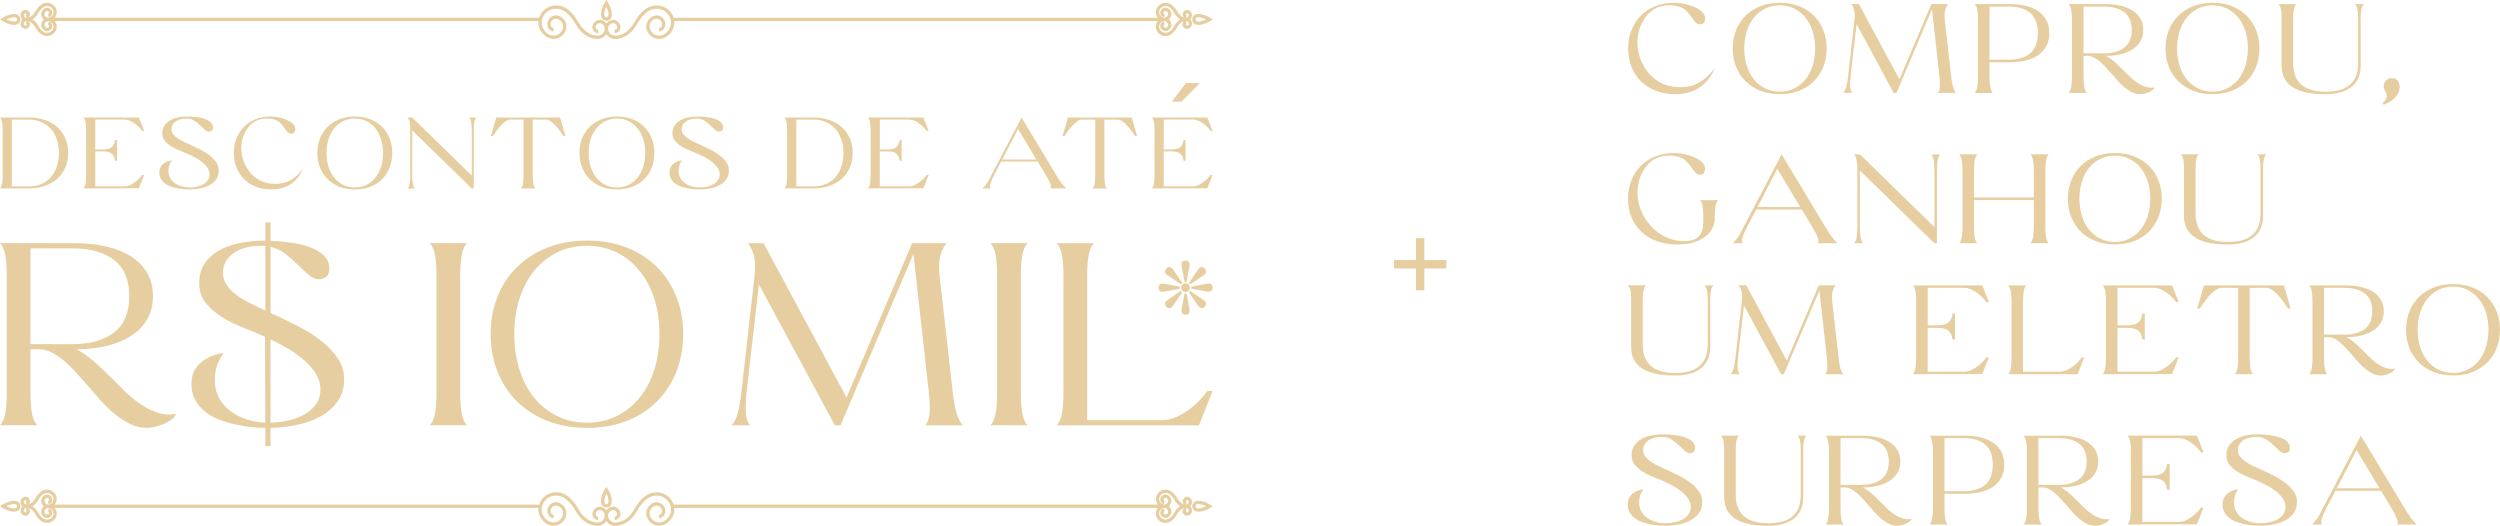 <svg xmlns="http://www.w3.org/2000/svg" id="Layer_2" data-name="Layer 2" viewBox="0 0 1010 212.4"><defs><style> .cls-1 { fill: #e6cea1; } </style></defs><g id="object"><g><g><path class="cls-1" d="M678.64,35.24c1.37,0,2.66-.13,3.87-.38,1.21-.26,2.4-.69,3.56-1.31,1.16-.62,2.3-1.42,3.41-2.41,1.11-.99,2.23-2.22,3.36-3.69-.82,1.95-1.81,3.6-2.97,4.95-1.16,1.35-2.44,2.44-3.82,3.28-1.38,.84-2.86,1.44-4.41,1.82-1.56,.38-3.17,.56-4.85,.56-2.87,0-5.47-.45-7.8-1.36-2.33-.91-4.33-2.18-6-3.82-1.68-1.64-2.97-3.6-3.87-5.87-.91-2.27-1.36-4.76-1.36-7.46s.45-5.13,1.36-7.39c.91-2.26,2.17-4.21,3.8-5.85,1.62-1.64,3.57-2.91,5.85-3.82,2.27-.91,4.76-1.36,7.46-1.36,1.44,0,2.91,.15,4.41,.46,1.5,.31,2.86,.74,4.08,1.31,1.21,.56,2.21,1.23,3,2,.79,.77,1.18,1.62,1.18,2.54,0,.58-.15,1.13-.46,1.64-.31,.51-.86,.77-1.64,.77-.55,0-1.02-.16-1.41-.49-.39-.32-.79-.75-1.18-1.28-.39-.53-.83-1.13-1.31-1.8-.48-.67-1.08-1.34-1.79-2.03-.79-.75-1.75-1.29-2.9-1.62-1.15-.32-2.33-.49-3.56-.49-1.3,0-2.56,.16-3.77,.49-1.21,.33-2.25,.78-3.1,1.36-1.44,1.03-2.68,2.37-3.72,4.03-1.04,1.66-1.77,3.51-2.18,5.56-.41,2.05-.45,4.21-.13,6.46,.32,2.26,1.12,4.48,2.38,6.67,.89,1.57,1.89,2.9,3,3.97,1.11,1.08,2.29,1.95,3.54,2.62,1.25,.67,2.55,1.15,3.9,1.46,1.35,.31,2.71,.46,4.08,.46Z"></path><path class="cls-1" d="M700.02,19.54c0-2.67,.45-5.13,1.36-7.39,.91-2.26,2.2-4.21,3.87-5.85,1.67-1.64,3.67-2.91,6-3.82,2.32-.91,4.92-1.36,7.8-1.36s5.42,.45,7.74,1.36c2.32,.91,4.32,2.18,5.97,3.82,1.66,1.64,2.94,3.59,3.85,5.85,.91,2.26,1.36,4.72,1.36,7.39s-.45,5.19-1.36,7.46c-.91,2.27-2.19,4.23-3.85,5.87-1.66,1.64-3.65,2.92-5.97,3.82-2.33,.91-4.91,1.36-7.74,1.36s-5.47-.45-7.8-1.36c-2.33-.91-4.33-2.18-6-3.82-1.68-1.64-2.97-3.6-3.87-5.87-.91-2.27-1.36-4.76-1.36-7.46Zm4.67,0c0,2.56,.34,4.92,1.03,7.05,.68,2.14,1.65,3.97,2.9,5.51,1.25,1.54,2.75,2.74,4.51,3.62,1.76,.87,3.72,1.31,5.87,1.31s4.11-.44,5.87-1.31c1.76-.87,3.26-2.08,4.51-3.62,1.25-1.54,2.21-3.38,2.9-5.51,.68-2.14,1.03-4.49,1.03-7.05s-.34-4.85-1.03-6.97c-.68-2.12-1.65-3.95-2.9-5.49-1.25-1.54-2.75-2.74-4.51-3.62-1.76-.87-3.72-1.31-5.87-1.31s-4.11,.44-5.87,1.31c-1.76,.87-3.27,2.08-4.51,3.62-1.25,1.54-2.21,3.37-2.9,5.49-.68,2.12-1.03,4.45-1.03,6.97Z"></path><path class="cls-1" d="M751,1.64l16.36,30.41,12.92-30.41v0h6.82c-.48,.48-.88,1.24-1.21,2.28-.33,1.04-.38,2.47-.18,4.28l2.56,22.72c.21,1.85,.47,3.29,.79,4.33,.32,1.04,.73,1.8,1.21,2.28h-7.44c.48-.48,.77-1.24,.87-2.28,.1-1.04,.05-2.49-.15-4.33l-3.03-27.18-14.36,33.8h-1.13l-14.98-27.8-2.41,21.18c-.21,1.85-.26,3.29-.15,4.33,.1,1.04,.39,1.8,.87,2.28h-3.69c.48-.48,.87-1.24,1.18-2.28,.31-1.04,.56-2.49,.77-4.33l2.56-22.72c.21-1.81,.15-3.24-.15-4.28-.31-1.04-.7-1.8-1.18-2.28h3.13Z"></path><path class="cls-1" d="M797.78,37.55c.48-.48,.82-1.24,1.03-2.28,.21-1.04,.31-2.49,.31-4.33V8.21c0-1.81-.1-3.24-.31-4.28-.2-1.04-.55-1.8-1.03-2.28h14.26c2.46,0,4.68,.26,6.64,.77,1.97,.51,3.63,1.27,5,2.26,1.37,.99,2.42,2.21,3.15,3.67,.73,1.45,1.1,3.14,1.1,5.05s-.37,3.56-1.1,5.03c-.74,1.47-1.79,2.7-3.15,3.69-1.37,.99-3.03,1.74-5,2.26-1.97,.51-4.18,.77-6.64,.77h-8.26v5.8c0,1.85,.1,3.29,.31,4.33,.21,1.04,.55,1.8,1.03,2.28h-7.33Zm6-13.44h7.9c3.66,0,6.5-.86,8.54-2.59,2.03-1.73,3.05-4.44,3.05-8.13s-1.02-6.4-3.05-8.13c-2.03-1.73-4.88-2.59-8.54-2.59h-7.9V24.11Z"></path><path class="cls-1" d="M835.73,37.55c.48-.48,.82-1.24,1.03-2.28,.21-1.04,.31-2.49,.31-4.33V8.21c0-1.81-.1-3.24-.31-4.28-.2-1.04-.55-1.8-1.03-2.28h14.77c2.32,0,4.44,.23,6.33,.69,1.9,.46,3.51,1.13,4.85,2s2.37,1.96,3.1,3.26c.73,1.3,1.1,2.8,1.1,4.51s-.36,3.15-1.08,4.44c-.72,1.28-1.74,2.37-3.05,3.26-1.32,.89-2.91,1.57-4.77,2.05-1.86,.48-3.94,.72-6.23,.72,.72,.34,1.46,.8,2.23,1.38,.77,.58,1.54,1.23,2.31,1.95,.77,.72,1.55,1.47,2.33,2.26,.79,.79,1.56,1.56,2.31,2.31,1.85,1.85,3.67,3.2,5.49,4.05,1.81,.85,3.49,1.11,5.03,.77-.1,.34-.35,.68-.74,1-.39,.33-.86,.62-1.41,.87-.55,.26-1.14,.47-1.77,.64-.63,.17-1.26,.26-1.87,.26-1.16,0-2.29-.27-3.38-.82-1.09-.55-2.13-1.23-3.1-2.05-.97-.82-1.88-1.71-2.72-2.67-.84-.96-1.62-1.85-2.33-2.67-.79-.89-1.55-1.74-2.28-2.56-.74-.82-1.48-1.56-2.23-2.23-.75-.67-1.52-1.22-2.31-1.67-.79-.44-1.62-.72-2.51-.82h-2.05v8.36c0,1.85,.1,3.29,.31,4.33,.21,1.04,.55,1.8,1.03,2.28h-7.33Zm6-16h8.41c3.39,0,6.08-.77,8.08-2.31s3-3.91,3-7.13-1-5.63-3-7.15c-2-1.52-4.69-2.28-8.08-2.28h-8.41V21.54Z"></path><path class="cls-1" d="M874.86,19.54c0-2.67,.45-5.13,1.36-7.39,.91-2.26,2.2-4.21,3.87-5.85,1.67-1.64,3.67-2.91,6-3.82,2.32-.91,4.92-1.36,7.8-1.36s5.42,.45,7.74,1.36c2.32,.91,4.32,2.18,5.97,3.82,1.66,1.64,2.94,3.59,3.85,5.85,.91,2.26,1.36,4.72,1.36,7.39s-.45,5.19-1.36,7.46c-.91,2.27-2.19,4.23-3.85,5.87-1.66,1.64-3.65,2.92-5.97,3.82-2.33,.91-4.91,1.36-7.74,1.36s-5.47-.45-7.8-1.36c-2.33-.91-4.33-2.18-6-3.82-1.68-1.64-2.97-3.6-3.87-5.87-.91-2.27-1.36-4.76-1.36-7.46Zm4.67,0c0,2.56,.34,4.92,1.03,7.05,.68,2.14,1.65,3.97,2.9,5.51,1.25,1.54,2.75,2.74,4.51,3.62,1.76,.87,3.72,1.31,5.87,1.31s4.11-.44,5.87-1.31c1.76-.87,3.26-2.08,4.51-3.62,1.25-1.54,2.21-3.38,2.9-5.51,.68-2.14,1.03-4.49,1.03-7.05s-.34-4.85-1.03-6.97c-.68-2.12-1.65-3.95-2.9-5.49-1.25-1.54-2.75-2.74-4.51-3.62-1.76-.87-3.72-1.31-5.87-1.31s-4.11,.44-5.87,1.31c-1.76,.87-3.27,2.08-4.51,3.62-1.25,1.54-2.21,3.37-2.9,5.49-.68,2.12-1.03,4.45-1.03,6.97Z"></path><path class="cls-1" d="M921.79,7.49c0-1.64-.1-2.92-.31-3.85-.21-.92-.55-1.59-1.03-2h7.33c-.48,.41-.82,1.08-1.03,2-.21,.92-.31,2.21-.31,3.85V25.49c0,1.78,.24,3.38,.72,4.8,.48,1.42,1.24,2.62,2.28,3.62,1.04,.99,2.39,1.76,4.05,2.31,1.66,.55,3.68,.82,6.08,.82s4.42-.26,6.08-.79c1.66-.53,3.01-1.3,4.05-2.31,1.04-1.01,1.8-2.22,2.28-3.64,.48-1.42,.72-3.02,.72-4.8V7.49c0-1.64-.1-2.92-.31-3.85-.2-.92-.55-1.59-1.03-2h3.69c-.48,.41-.82,1.08-1.03,2-.2,.92-.31,2.21-.31,3.85V26.47c0,1.74-.27,3.33-.82,4.74-.55,1.42-1.4,2.63-2.56,3.64-1.16,1.01-2.64,1.79-4.44,2.36s-3.94,.85-6.44,.85-4.82-.19-6.98-.56c-2.15-.38-4.03-1.01-5.62-1.9-1.59-.89-2.84-2.08-3.74-3.56-.91-1.49-1.36-3.34-1.36-5.56V7.49Z"></path><path class="cls-1" d="M963.02,34.83c0-.92,.31-1.69,.92-2.31,.62-.62,1.38-.92,2.31-.92,1.2,0,2.03,.37,2.51,1.1,.48,.74,.72,1.63,.72,2.69-.1,1.03-.41,1.94-.92,2.74-.51,.8-1.1,1.49-1.77,2.05s-1.35,1.03-2.05,1.38c-.7,.36-1.27,.62-1.72,.8l-.41-.92c.79-.55,1.3-1.21,1.54-2,.24-.79,.07-1.68-.51-2.67-.41-.51-.62-1.16-.62-1.95Z"></path><path class="cls-1" d="M680.23,97.43c1.85,0,3.29-.25,4.33-.74,1.04-.5,1.83-1.15,2.36-1.95,.53-.8,.86-1.73,1-2.77,.14-1.04,.21-2.11,.21-3.21v-1.33c0-1.85-.1-3.28-.31-4.31-.21-1.03-.55-1.78-1.03-2.26h7.33c-.48,.48-.82,1.23-1.03,2.26-.21,1.03-.31,2.46-.31,4.31v.72c0,1.27-.29,2.54-.87,3.82-.58,1.28-1.48,2.42-2.69,3.41-1.21,.99-2.77,1.8-4.67,2.44-1.9,.63-4.18,.95-6.85,.95-3.11,0-5.9-.45-8.36-1.36-2.46-.91-4.56-2.18-6.28-3.82-1.73-1.64-3.05-3.6-3.97-5.87-.92-2.27-1.38-4.76-1.38-7.46s.45-5.13,1.36-7.39c.91-2.26,2.17-4.21,3.8-5.85,1.62-1.64,3.57-2.91,5.85-3.82,2.27-.91,4.76-1.36,7.46-1.36,1.44,0,2.91,.15,4.41,.46,1.5,.31,2.86,.74,4.08,1.31,1.21,.56,2.21,1.23,3,2,.79,.77,1.18,1.62,1.18,2.54,0,.58-.15,1.13-.46,1.64-.31,.51-.85,.77-1.64,.77-.55,0-1.02-.16-1.41-.49-.39-.32-.79-.75-1.18-1.28-.39-.53-.83-1.13-1.31-1.8-.48-.67-1.08-1.34-1.79-2.03-.79-.75-1.75-1.29-2.9-1.62-1.15-.32-2.33-.49-3.56-.49-1.3,0-2.56,.16-3.77,.49-1.21,.33-2.25,.78-3.1,1.36-1.44,.99-2.67,2.33-3.69,4-1.03,1.68-1.74,3.53-2.15,5.56-.41,2.03-.45,4.18-.13,6.44,.32,2.26,1.12,4.5,2.38,6.72,.89,1.57,1.92,2.97,3.1,4.21s2.47,2.27,3.87,3.13c1.4,.86,2.87,1.51,4.41,1.97,1.54,.46,3.11,.69,4.72,.69Z"></path><path class="cls-1" d="M705.82,91.64c-.82,1.64-1.43,3.03-1.82,4.18-.39,1.15-.35,1.96,.13,2.44h-4.1c.48-.51,.87-.93,1.18-1.26,.31-.32,.61-.69,.9-1.1,.29-.41,.61-.94,.95-1.59,.34-.65,.8-1.54,1.38-2.67l15.33-29.28,17.64,29.28c.55,.92,1.03,1.7,1.44,2.33,.41,.63,.8,1.2,1.18,1.69,.38,.5,.75,.95,1.13,1.36,.38,.41,.77,.82,1.18,1.23h-8c.48-.48,.46-1.31-.05-2.49s-1.23-2.56-2.15-4.13l-4.21-6.97h-18.46l-3.64,6.97Zm4.21-8h17.28l-9.28-15.44-8,15.44Z"></path><path class="cls-1" d="M749.05,98.25c.48-.48,.82-1.24,1.03-2.28,.21-1.04,.31-2.49,.31-4.33v-22.72c0-1.81-.1-3.24-.31-4.28-.21-1.04-.55-1.8-1.03-2.28h2.36l30.1,29.39v-22.82c0-1.81-.1-3.24-.31-4.28-.21-1.04-.55-1.8-1.03-2.28h3.69c-.48,.48-.82,1.24-1.03,2.28-.21,1.04-.31,2.47-.31,4.28v29.34h-1.03l-30.1-29.39v22.77c0,1.85,.1,3.29,.31,4.33,.21,1.04,.55,1.8,1.03,2.28h-3.69Z"></path><path class="cls-1" d="M792.85,68.92c0-1.81-.1-3.24-.31-4.28-.2-1.04-.55-1.8-1.03-2.28h7.33c-.48,.48-.82,1.24-1.03,2.28-.2,1.04-.31,2.47-.31,4.28v10.87h24.16v-10.87c0-1.81-.11-3.24-.33-4.28-.22-1.04-.57-1.8-1.05-2.28h7.39c-.48,.48-.82,1.24-1.03,2.28-.21,1.04-.31,2.47-.31,4.28v22.72c0,1.85,.1,3.29,.31,4.33,.2,1.04,.55,1.8,1.03,2.28h-7.39c.48-.48,.83-1.24,1.05-2.28,.22-1.04,.33-2.49,.33-4.33v-10.82h-24.16v10.82c0,1.85,.1,3.29,.31,4.33,.21,1.04,.55,1.8,1.03,2.28h-7.33c.48-.48,.82-1.24,1.03-2.28,.21-1.04,.31-2.49,.31-4.33v-22.72Z"></path><path class="cls-1" d="M835.42,80.25c0-2.67,.45-5.13,1.36-7.39,.91-2.26,2.2-4.21,3.87-5.85,1.67-1.64,3.67-2.91,6-3.82,2.32-.91,4.92-1.36,7.8-1.36s5.42,.45,7.74,1.36c2.32,.91,4.32,2.18,5.97,3.82,1.66,1.64,2.94,3.59,3.85,5.85,.91,2.26,1.36,4.72,1.36,7.39s-.45,5.19-1.36,7.46c-.91,2.27-2.19,4.23-3.85,5.87-1.66,1.64-3.65,2.92-5.97,3.82-2.33,.91-4.91,1.36-7.74,1.36s-5.47-.45-7.8-1.36c-2.33-.91-4.33-2.18-6-3.82-1.68-1.64-2.97-3.6-3.87-5.87-.91-2.27-1.36-4.76-1.36-7.46Zm4.67,0c0,2.56,.34,4.92,1.03,7.05,.68,2.14,1.65,3.97,2.9,5.51,1.25,1.54,2.75,2.74,4.51,3.62,1.76,.87,3.72,1.31,5.87,1.31s4.11-.44,5.87-1.31c1.76-.87,3.26-2.08,4.51-3.62,1.25-1.54,2.21-3.38,2.9-5.51,.68-2.14,1.03-4.49,1.03-7.05s-.34-4.85-1.03-6.97c-.68-2.12-1.65-3.95-2.9-5.49-1.25-1.54-2.75-2.74-4.51-3.62-1.76-.87-3.72-1.31-5.87-1.31s-4.11,.44-5.87,1.31c-1.76,.87-3.27,2.08-4.51,3.62-1.25,1.54-2.21,3.37-2.9,5.49-.68,2.12-1.03,4.45-1.03,6.97Z"></path><path class="cls-1" d="M882.35,68.2c0-1.64-.1-2.92-.31-3.85-.21-.92-.55-1.59-1.03-2h7.33c-.48,.41-.82,1.08-1.03,2-.21,.92-.31,2.21-.31,3.85v18c0,1.78,.24,3.38,.72,4.8,.48,1.42,1.24,2.62,2.28,3.62,1.04,.99,2.39,1.76,4.05,2.31,1.66,.55,3.68,.82,6.08,.82s4.42-.26,6.08-.79c1.66-.53,3.01-1.3,4.05-2.31,1.04-1.01,1.8-2.22,2.28-3.64,.48-1.42,.72-3.02,.72-4.8v-18c0-1.64-.1-2.92-.31-3.85-.21-.92-.55-1.59-1.03-2h3.69c-.48,.41-.82,1.08-1.03,2-.21,.92-.31,2.21-.31,3.85v18.98c0,1.74-.27,3.33-.82,4.74-.55,1.42-1.4,2.63-2.56,3.64-1.16,1.01-2.64,1.79-4.44,2.36s-3.94,.85-6.44,.85-4.82-.19-6.97-.56c-2.15-.38-4.03-1.01-5.62-1.9-1.59-.89-2.84-2.08-3.74-3.56-.91-1.49-1.36-3.34-1.36-5.56v-18.98Z"></path><path class="cls-1" d="M659,121.13c0-1.64-.1-2.92-.31-3.85-.21-.92-.55-1.59-1.03-2h7.33c-.48,.41-.82,1.08-1.03,2-.21,.92-.31,2.21-.31,3.85v18c0,1.78,.24,3.38,.72,4.8,.48,1.42,1.24,2.62,2.28,3.62,1.04,.99,2.39,1.76,4.05,2.31,1.66,.55,3.68,.82,6.08,.82s4.42-.26,6.08-.79c1.66-.53,3.01-1.3,4.05-2.31,1.04-1.01,1.8-2.22,2.28-3.64,.48-1.42,.72-3.02,.72-4.8v-18c0-1.64-.1-2.92-.31-3.85-.21-.92-.55-1.59-1.03-2h3.69c-.48,.41-.82,1.08-1.03,2-.21,.92-.31,2.21-.31,3.85v18.98c0,1.74-.27,3.33-.82,4.74-.55,1.42-1.4,2.63-2.56,3.64-1.16,1.01-2.64,1.79-4.44,2.36s-3.94,.85-6.44,.85-4.82-.19-6.97-.56c-2.15-.38-4.03-1.01-5.62-1.9-1.59-.89-2.84-2.08-3.74-3.56-.91-1.49-1.36-3.34-1.36-5.56v-18.98Z"></path><path class="cls-1" d="M705.51,115.28l16.36,30.41,12.92-30.41v0h6.82c-.48,.48-.88,1.24-1.21,2.28-.33,1.04-.38,2.47-.18,4.28l2.56,22.72c.21,1.85,.47,3.29,.79,4.33,.32,1.04,.73,1.8,1.21,2.28h-7.44c.48-.48,.77-1.24,.87-2.28,.1-1.04,.05-2.49-.15-4.33l-3.03-27.18-14.36,33.8h-1.13l-14.98-27.8-2.41,21.18c-.21,1.85-.26,3.29-.15,4.33,.1,1.04,.39,1.8,.87,2.28h-3.69c.48-.48,.87-1.24,1.18-2.28,.31-1.04,.56-2.49,.77-4.33l2.56-22.72c.21-1.81,.15-3.24-.15-4.28-.31-1.04-.7-1.8-1.18-2.28h3.13Z"></path><path class="cls-1" d="M774.13,121.85c0-1.81-.1-3.24-.31-4.28-.21-1.04-.55-1.8-1.03-2.28h28.05l2.67,6.77h-1.03c-.31-.48-.78-1.05-1.41-1.72-.63-.67-1.35-1.3-2.15-1.9-.8-.6-1.66-1.1-2.56-1.51-.91-.41-1.8-.62-2.69-.62h-14.87v15.13h3.9c1.13,0,2.05-.1,2.77-.31,.72-.21,1.31-.51,1.77-.92,.46-.41,.81-.91,1.05-1.51,.24-.6,.43-1.27,.56-2.03h.97v10.51h-.97c-.14-.72-.32-1.37-.54-1.95-.22-.58-.54-1.07-.95-1.46-.41-.39-.95-.7-1.62-.92-.67-.22-1.5-.35-2.49-.38h-4.46v17.69h14.87c.89,0,1.79-.21,2.69-.64,.91-.43,1.76-.94,2.56-1.54,.8-.6,1.52-1.23,2.15-1.9,.63-.67,1.1-1.24,1.41-1.72h1.03l-2.67,6.77h-22.05v.05h-6c.48-.48,.82-1.24,1.03-2.28,.21-1.04,.31-2.49,.31-4.33v-22.72Z"></path><path class="cls-1" d="M832.19,150.16c.89,0,1.79-.21,2.69-.62,.91-.41,1.76-.91,2.56-1.51,.8-.6,1.52-1.23,2.15-1.9,.63-.67,1.1-1.24,1.41-1.72h1.03l-2.67,6.77h-28.05c.48-.48,.82-1.24,1.03-2.28,.21-1.04,.31-2.49,.31-4.33v-22.72c0-1.81-.1-3.24-.31-4.28-.2-1.04-.55-1.8-1.03-2.28h7.33c-.48,.48-.82,1.24-1.03,2.28-.2,1.04-.31,2.47-.31,4.28v28.31h14.87Z"></path><path class="cls-1" d="M850.81,121.85c0-1.81-.1-3.24-.31-4.28-.21-1.04-.55-1.8-1.03-2.28h28.05l2.67,6.77h-1.03c-.31-.48-.78-1.05-1.41-1.72-.63-.67-1.35-1.3-2.15-1.9-.8-.6-1.66-1.1-2.56-1.51-.91-.41-1.8-.62-2.69-.62h-14.87v15.13h3.9c1.13,0,2.05-.1,2.77-.31,.72-.21,1.31-.51,1.77-.92,.46-.41,.81-.91,1.05-1.51,.24-.6,.43-1.27,.56-2.03h.97v10.51h-.97c-.14-.72-.32-1.37-.54-1.95-.22-.58-.54-1.07-.95-1.46-.41-.39-.95-.7-1.62-.92-.67-.22-1.5-.35-2.49-.38h-4.46v17.69h14.87c.89,0,1.79-.21,2.69-.64,.91-.43,1.76-.94,2.56-1.54,.8-.6,1.52-1.23,2.15-1.9,.63-.67,1.1-1.24,1.41-1.72h1.03l-2.67,6.77h-22.05v.05h-6c.48-.48,.82-1.24,1.03-2.28,.21-1.04,.31-2.49,.31-4.33v-22.72Z"></path><path class="cls-1" d="M902.86,151.18c.48-.48,.82-1.24,1.03-2.28,.21-1.04,.31-2.49,.31-4.33v-28.26h-6.67c-.86,0-1.74,.34-2.64,1.03-.91,.68-1.76,1.49-2.56,2.41-.8,.92-1.52,1.85-2.15,2.77-.63,.92-1.12,1.62-1.46,2.1h-1.03l2.72-9.33h32.31l2.67,9.33h-1.03c-.31-.48-.78-1.18-1.41-2.1-.63-.92-1.35-1.85-2.15-2.77-.8-.92-1.66-1.73-2.56-2.41-.91-.68-1.79-1.03-2.64-1.03h-6.72v28.26c0,1.85,.1,3.29,.31,4.33,.21,1.04,.55,1.8,1.03,2.28h-7.33Z"></path><path class="cls-1" d="M932.91,151.18c.48-.48,.82-1.24,1.03-2.28,.21-1.04,.31-2.49,.31-4.33v-22.72c0-1.81-.1-3.24-.31-4.28-.2-1.04-.55-1.8-1.03-2.28h14.77c2.32,0,4.44,.23,6.33,.69,1.9,.46,3.51,1.13,4.85,2s2.37,1.96,3.1,3.26c.73,1.3,1.1,2.8,1.1,4.51s-.36,3.15-1.08,4.44c-.72,1.28-1.74,2.37-3.05,3.26-1.32,.89-2.91,1.57-4.77,2.05-1.86,.48-3.94,.72-6.23,.72,.72,.34,1.46,.8,2.23,1.38,.77,.58,1.54,1.23,2.31,1.95,.77,.72,1.55,1.47,2.33,2.26,.79,.79,1.56,1.56,2.31,2.31,1.85,1.85,3.67,3.2,5.49,4.05,1.81,.85,3.49,1.11,5.03,.77-.1,.34-.35,.68-.74,1-.39,.33-.86,.62-1.41,.87-.55,.26-1.14,.47-1.77,.64-.63,.17-1.26,.26-1.87,.26-1.16,0-2.29-.27-3.38-.82-1.09-.55-2.13-1.23-3.1-2.05-.97-.82-1.88-1.71-2.72-2.67-.84-.96-1.62-1.85-2.33-2.67-.79-.89-1.55-1.74-2.28-2.56-.74-.82-1.48-1.56-2.23-2.23-.75-.67-1.52-1.22-2.31-1.67-.79-.44-1.62-.72-2.51-.82h-2.05v8.36c0,1.85,.1,3.29,.31,4.33,.21,1.04,.55,1.8,1.03,2.28h-7.33Zm6-16h8.41c3.39,0,6.08-.77,8.08-2.31s3-3.91,3-7.13-1-5.63-3-7.15c-2-1.52-4.69-2.28-8.08-2.28h-8.41v18.87Z"></path><path class="cls-1" d="M972.05,133.18c0-2.67,.45-5.13,1.36-7.39,.91-2.26,2.2-4.21,3.87-5.85,1.67-1.64,3.67-2.91,6-3.82,2.32-.91,4.92-1.36,7.8-1.36s5.42,.45,7.74,1.36c2.32,.91,4.32,2.18,5.97,3.82,1.66,1.64,2.94,3.59,3.85,5.85,.91,2.26,1.36,4.72,1.36,7.39s-.45,5.19-1.36,7.46c-.91,2.27-2.19,4.23-3.85,5.87-1.66,1.64-3.65,2.92-5.97,3.82-2.33,.91-4.91,1.36-7.74,1.36s-5.47-.45-7.8-1.36c-2.33-.91-4.33-2.18-6-3.82-1.68-1.64-2.97-3.6-3.87-5.87-.91-2.27-1.36-4.76-1.36-7.46Zm4.67,0c0,2.56,.34,4.92,1.03,7.05,.68,2.14,1.65,3.97,2.9,5.51,1.25,1.54,2.75,2.74,4.51,3.62,1.76,.87,3.72,1.31,5.87,1.31s4.11-.44,5.87-1.31c1.76-.87,3.26-2.08,4.51-3.62,1.25-1.54,2.21-3.38,2.9-5.51,.68-2.14,1.03-4.49,1.03-7.05s-.34-4.85-1.03-6.97c-.68-2.12-1.65-3.95-2.9-5.49-1.25-1.54-2.75-2.74-4.51-3.62-1.76-.87-3.72-1.31-5.87-1.31s-4.11,.44-5.87,1.31c-1.76,.87-3.27,2.08-4.51,3.62-1.25,1.54-2.21,3.37-2.9,5.49-.68,2.12-1.03,4.45-1.03,6.97Z"></path><path class="cls-1" d="M672.84,211.38c1.33,0,2.62-.14,3.85-.41,1.23-.27,2.32-.68,3.26-1.23,.94-.55,1.69-1.23,2.26-2.05,.56-.82,.85-1.78,.85-2.87,0-1.23-.36-2.37-1.08-3.41-.72-1.04-1.63-2.01-2.74-2.9-1.11-.89-2.32-1.67-3.62-2.36-1.3-.68-2.53-1.28-3.69-1.79-1.4-.62-2.86-1.22-4.36-1.82-1.51-.6-2.88-1.3-4.13-2.1-1.25-.8-2.27-1.73-3.08-2.77-.8-1.04-1.21-2.3-1.21-3.77s.36-2.79,1.08-3.85c.72-1.06,1.66-1.93,2.82-2.62,1.16-.68,2.48-1.18,3.95-1.49,1.47-.31,2.96-.46,4.46-.46,.55,0,1.26,.02,2.13,.05,.87,.03,1.8,.11,2.8,.23,.99,.12,1.99,.3,3,.54,1.01,.24,1.91,.56,2.72,.97,.8,.41,1.45,.92,1.95,1.51,.5,.6,.74,1.34,.74,2.23,0,.79-.22,1.33-.67,1.64-.44,.31-.87,.46-1.28,.46-.79,0-1.55-.34-2.28-1.03-.74-.68-1.54-1.44-2.41-2.28-.87-.84-1.84-1.6-2.9-2.28-1.06-.68-2.33-1.03-3.8-1.03-2.36,0-4.22,.5-5.59,1.49-1.37,.99-2.05,2.27-2.05,3.85,0,1.03,.32,1.93,.95,2.72,.63,.79,1.45,1.51,2.46,2.18,1.01,.67,2.14,1.27,3.38,1.82,1.25,.55,2.49,1.11,3.72,1.69,1.33,.62,2.79,1.33,4.36,2.13,1.57,.8,3.03,1.72,4.36,2.74,1.33,1.03,2.44,2.17,3.33,3.44,.89,1.27,1.33,2.67,1.33,4.21,0,1.81-.45,3.33-1.36,4.56-.91,1.23-2.08,2.22-3.51,2.97-1.44,.75-3.03,1.29-4.8,1.62-1.76,.32-3.5,.49-5.21,.49-.72,0-1.6-.03-2.64-.1-1.04-.07-2.13-.21-3.26-.44-1.13-.22-2.25-.52-3.36-.9-1.11-.38-2.11-.89-3-1.54-.89-.65-1.61-1.44-2.15-2.38-.55-.94-.82-2.06-.82-3.36,0-.68,.11-1.34,.33-1.97,.22-.63,.59-1.22,1.1-1.77,.51-.55,1.17-1.03,1.97-1.44,.8-.41,1.79-.7,2.95-.87-.68,.99-1.15,1.91-1.38,2.74-.24,.84-.36,1.72-.36,2.64,0,1.33,.29,2.52,.87,3.56,.58,1.04,1.36,1.92,2.33,2.62,.97,.7,2.1,1.24,3.38,1.62,1.28,.38,2.62,.56,4.03,.56Z"></path><path class="cls-1" d="M696.59,181.84c0-1.64-.1-2.92-.31-3.85-.21-.92-.55-1.59-1.03-2h7.33c-.48,.41-.82,1.08-1.03,2-.21,.92-.31,2.21-.31,3.85v18c0,1.78,.24,3.38,.72,4.8,.48,1.42,1.24,2.62,2.28,3.62,1.04,.99,2.39,1.76,4.05,2.31,1.66,.55,3.68,.82,6.08,.82s4.42-.26,6.08-.79c1.66-.53,3.01-1.3,4.05-2.31,1.04-1.01,1.8-2.22,2.28-3.64,.48-1.42,.72-3.02,.72-4.8v-18c0-1.64-.1-2.92-.31-3.85-.21-.92-.55-1.59-1.03-2h3.69c-.48,.41-.82,1.08-1.03,2-.21,.92-.31,2.21-.31,3.85v18.98c0,1.74-.27,3.33-.82,4.74-.55,1.42-1.4,2.63-2.56,3.64-1.16,1.01-2.64,1.79-4.44,2.36s-3.94,.85-6.44,.85-4.82-.19-6.97-.56c-2.15-.38-4.03-1.01-5.62-1.9-1.59-.89-2.84-2.08-3.74-3.56-.91-1.49-1.36-3.34-1.36-5.56v-18.98Z"></path><path class="cls-1" d="M737.57,211.89c.48-.48,.82-1.24,1.03-2.28,.21-1.04,.31-2.49,.31-4.33v-22.72c0-1.81-.1-3.24-.31-4.28-.21-1.04-.55-1.8-1.03-2.28h14.77c2.32,0,4.44,.23,6.33,.69,1.9,.46,3.51,1.13,4.85,2s2.37,1.96,3.1,3.26c.73,1.3,1.1,2.8,1.1,4.51s-.36,3.15-1.08,4.44c-.72,1.28-1.74,2.37-3.05,3.26-1.32,.89-2.91,1.57-4.77,2.05-1.86,.48-3.94,.72-6.23,.72,.72,.34,1.46,.8,2.23,1.38,.77,.58,1.54,1.23,2.31,1.95,.77,.72,1.55,1.47,2.33,2.26,.79,.79,1.56,1.56,2.31,2.31,1.85,1.85,3.67,3.2,5.49,4.05,1.81,.85,3.49,1.11,5.03,.77-.1,.34-.35,.68-.74,1-.39,.33-.86,.62-1.41,.87-.55,.26-1.14,.47-1.77,.64-.63,.17-1.26,.26-1.87,.26-1.16,0-2.29-.27-3.39-.82-1.09-.55-2.13-1.23-3.1-2.05s-1.88-1.71-2.72-2.67c-.84-.96-1.62-1.85-2.33-2.67-.79-.89-1.55-1.74-2.28-2.56-.74-.82-1.48-1.56-2.23-2.23-.75-.67-1.52-1.22-2.31-1.67-.79-.44-1.62-.72-2.51-.82h-2.05v8.36c0,1.85,.1,3.29,.31,4.33,.21,1.04,.55,1.8,1.03,2.28h-7.33Zm6-16h8.41c3.38,0,6.08-.77,8.08-2.31s3-3.91,3-7.13-1-5.63-3-7.15c-2-1.52-4.69-2.28-8.08-2.28h-8.41v18.87Z"></path><path class="cls-1" d="M779.57,211.89c.48-.48,.82-1.24,1.03-2.28,.21-1.04,.31-2.49,.31-4.33v-22.72c0-1.81-.1-3.24-.31-4.28-.21-1.04-.55-1.8-1.03-2.28h14.26c2.46,0,4.68,.26,6.64,.77,1.97,.51,3.63,1.27,5,2.26,1.37,.99,2.42,2.21,3.15,3.67,.73,1.45,1.1,3.14,1.1,5.05s-.37,3.56-1.1,5.03c-.74,1.47-1.79,2.7-3.15,3.69-1.37,.99-3.03,1.74-5,2.26-1.97,.51-4.18,.77-6.64,.77h-8.26v5.8c0,1.85,.1,3.29,.31,4.33,.21,1.04,.55,1.8,1.03,2.28h-7.33Zm6-13.44h7.9c3.66,0,6.5-.86,8.54-2.59,2.03-1.73,3.05-4.44,3.05-8.13s-1.02-6.4-3.05-8.13c-2.03-1.73-4.88-2.59-8.54-2.59h-7.9v21.44Z"></path><path class="cls-1" d="M817.52,211.89c.48-.48,.82-1.24,1.03-2.28,.21-1.04,.31-2.49,.31-4.33v-22.72c0-1.81-.1-3.24-.31-4.28-.21-1.04-.55-1.8-1.03-2.28h14.77c2.32,0,4.44,.23,6.33,.69,1.9,.46,3.51,1.13,4.85,2s2.37,1.96,3.1,3.26c.73,1.3,1.1,2.8,1.1,4.51s-.36,3.15-1.08,4.44c-.72,1.28-1.74,2.37-3.05,3.26-1.32,.89-2.91,1.57-4.77,2.05-1.86,.48-3.94,.72-6.23,.72,.72,.34,1.46,.8,2.23,1.38,.77,.58,1.54,1.23,2.31,1.95,.77,.72,1.55,1.47,2.33,2.26,.79,.79,1.56,1.56,2.31,2.31,1.85,1.85,3.67,3.2,5.49,4.05,1.81,.85,3.49,1.11,5.03,.77-.1,.34-.35,.68-.74,1-.39,.33-.86,.62-1.41,.87-.55,.26-1.14,.47-1.77,.64-.63,.17-1.26,.26-1.87,.26-1.16,0-2.29-.27-3.39-.82-1.09-.55-2.13-1.23-3.1-2.05s-1.88-1.71-2.72-2.67c-.84-.96-1.62-1.85-2.33-2.67-.79-.89-1.55-1.74-2.28-2.56-.74-.82-1.48-1.56-2.23-2.23-.75-.67-1.52-1.22-2.31-1.67-.79-.44-1.62-.72-2.51-.82h-2.05v8.36c0,1.85,.1,3.29,.31,4.33,.21,1.04,.55,1.8,1.03,2.28h-7.33Zm6-16h8.41c3.38,0,6.08-.77,8.08-2.31s3-3.91,3-7.13-1-5.63-3-7.15c-2-1.52-4.69-2.28-8.08-2.28h-8.41v18.87Z"></path><path class="cls-1" d="M860.86,182.55c0-1.81-.1-3.24-.31-4.28-.21-1.04-.55-1.8-1.03-2.28h28.05l2.67,6.77h-1.03c-.31-.48-.78-1.05-1.41-1.72-.63-.67-1.35-1.3-2.15-1.9-.8-.6-1.66-1.1-2.56-1.51-.91-.41-1.8-.62-2.69-.62h-14.87v15.13h3.9c1.13,0,2.05-.1,2.77-.31,.72-.21,1.31-.51,1.77-.92,.46-.41,.81-.91,1.05-1.51,.24-.6,.43-1.27,.56-2.03h.97v10.51h-.97c-.14-.72-.32-1.37-.54-1.95-.22-.58-.54-1.07-.95-1.46-.41-.39-.95-.7-1.62-.92-.67-.22-1.5-.35-2.49-.38h-4.46v17.69h14.87c.89,0,1.79-.21,2.69-.64,.91-.43,1.76-.94,2.56-1.54,.8-.6,1.52-1.23,2.15-1.9,.63-.67,1.1-1.24,1.41-1.72h1.03l-2.67,6.77h-22.05v.05h-6c.48-.48,.82-1.24,1.03-2.28,.21-1.04,.31-2.49,.31-4.33v-22.72Z"></path><path class="cls-1" d="M913.12,211.38c1.33,0,2.62-.14,3.85-.41,1.23-.27,2.32-.68,3.26-1.23,.94-.55,1.69-1.23,2.26-2.05,.56-.82,.85-1.78,.85-2.87,0-1.23-.36-2.37-1.08-3.41-.72-1.04-1.63-2.01-2.74-2.9-1.11-.89-2.32-1.67-3.62-2.36-1.3-.68-2.53-1.28-3.69-1.79-1.4-.62-2.86-1.22-4.36-1.82-1.5-.6-2.88-1.3-4.13-2.1-1.25-.8-2.27-1.73-3.08-2.77-.8-1.04-1.21-2.3-1.21-3.77s.36-2.79,1.08-3.85c.72-1.06,1.66-1.93,2.82-2.62,1.16-.68,2.48-1.18,3.95-1.49,1.47-.31,2.96-.46,4.46-.46,.55,0,1.26,.02,2.13,.05,.87,.03,1.8,.11,2.8,.23,.99,.12,1.99,.3,3,.54,1.01,.24,1.91,.56,2.72,.97,.8,.41,1.45,.92,1.95,1.51,.5,.6,.74,1.34,.74,2.23,0,.79-.22,1.33-.67,1.64-.44,.31-.87,.46-1.28,.46-.79,0-1.55-.34-2.28-1.03-.74-.68-1.54-1.44-2.41-2.28-.87-.84-1.84-1.6-2.9-2.28-1.06-.68-2.33-1.03-3.8-1.03-2.36,0-4.22,.5-5.59,1.49-1.37,.99-2.05,2.27-2.05,3.85,0,1.03,.32,1.93,.95,2.72,.63,.79,1.45,1.51,2.46,2.18,1.01,.67,2.14,1.27,3.39,1.82,1.25,.55,2.49,1.11,3.72,1.69,1.33,.62,2.79,1.33,4.36,2.13,1.57,.8,3.03,1.72,4.36,2.74,1.33,1.03,2.44,2.17,3.33,3.44,.89,1.27,1.33,2.67,1.33,4.21,0,1.81-.45,3.33-1.36,4.56-.91,1.23-2.08,2.22-3.51,2.97-1.44,.75-3.03,1.29-4.8,1.62-1.76,.32-3.5,.49-5.21,.49-.72,0-1.6-.03-2.64-.1-1.04-.07-2.13-.21-3.26-.44-1.13-.22-2.25-.52-3.36-.9-1.11-.38-2.11-.89-3-1.54-.89-.65-1.61-1.44-2.15-2.38-.55-.94-.82-2.06-.82-3.36,0-.68,.11-1.34,.33-1.97,.22-.63,.59-1.22,1.1-1.77,.51-.55,1.17-1.03,1.97-1.44,.8-.41,1.79-.7,2.95-.87-.68,.99-1.15,1.91-1.38,2.74-.24,.84-.36,1.72-.36,2.64,0,1.33,.29,2.52,.87,3.56,.58,1.04,1.36,1.92,2.33,2.62,.97,.7,2.1,1.24,3.39,1.62,1.28,.38,2.62,.56,4.03,.56Z"></path><path class="cls-1" d="M939.84,205.27c-.82,1.64-1.43,3.03-1.82,4.18-.39,1.15-.35,1.96,.13,2.44h-4.1c.48-.51,.87-.93,1.18-1.26,.31-.32,.61-.69,.9-1.1,.29-.41,.61-.94,.95-1.59,.34-.65,.8-1.54,1.38-2.67l15.33-29.28,17.64,29.28c.55,.92,1.03,1.7,1.44,2.33,.41,.63,.8,1.2,1.18,1.69,.38,.5,.75,.95,1.13,1.36,.38,.41,.77,.82,1.18,1.23h-8c.48-.48,.46-1.31-.05-2.49s-1.23-2.56-2.15-4.13l-4.21-6.97h-18.46l-3.64,6.97Zm4.21-8h17.28l-9.28-15.44-8,15.44Z"></path></g><path class="cls-1" d="M575.42,96.22v8.85h8.89v3.38h-8.89v8.85h-3.36v-8.85h-8.87v-3.38h8.87v-8.85h3.36Z"></path><g><g><path class="cls-1" d="M1.06,52.72c0-1.45-.08-2.59-.25-3.42-.16-.83-.44-1.44-.82-1.82H11.63c2.46,0,4.67,.35,6.65,1.06,1.98,.71,3.65,1.7,5.01,2.97,1.36,1.27,2.42,2.78,3.15,4.52,.74,1.75,1.11,3.66,1.11,5.73s-.37,4.03-1.11,5.79c-.74,1.76-1.79,3.27-3.15,4.54-1.36,1.27-3.04,2.26-5.01,2.97-1.98,.71-4.2,1.06-6.65,1.06H0c.38-.38,.65-.99,.82-1.82,.16-.83,.25-1.99,.25-3.46v-18.13Zm3.72,22.6h6.79c1.94,0,3.66-.33,5.18-1,1.51-.67,2.79-1.6,3.83-2.8,1.04-1.2,1.83-2.63,2.39-4.28,.56-1.65,.84-3.47,.84-5.46s-.28-3.77-.84-5.42c-.56-1.65-1.36-3.07-2.39-4.26-1.04-1.19-2.31-2.11-3.83-2.78-1.51-.67-3.24-1-5.18-1H4.79v27.02Z"></path><path class="cls-1" d="M34.79,52.72c0-1.45-.08-2.59-.25-3.42-.16-.83-.44-1.44-.82-1.82h22.39l2.13,5.4h-.82c-.25-.38-.62-.84-1.13-1.37-.51-.53-1.08-1.04-1.72-1.51-.64-.48-1.32-.88-2.05-1.21-.72-.33-1.44-.49-2.15-.49h-11.87v12.08h3.11c.9,0,1.64-.08,2.21-.25,.57-.16,1.04-.41,1.41-.74s.65-.73,.84-1.21c.19-.48,.34-1.02,.45-1.62h.78v8.39h-.78c-.11-.57-.25-1.09-.43-1.56-.18-.46-.43-.85-.76-1.17-.33-.31-.76-.56-1.29-.74-.53-.18-1.19-.28-1.99-.31h-3.56v14.12h11.87c.71,0,1.43-.17,2.15-.51,.72-.34,1.41-.75,2.05-1.23,.64-.48,1.21-.98,1.72-1.51,.5-.53,.88-.99,1.13-1.37h.82l-2.13,5.4h-17.6v.04h-4.79c.38-.38,.65-.99,.82-1.82,.16-.83,.25-1.99,.25-3.46v-18.13Z"></path><path class="cls-1" d="M76.51,75.73c1.06,0,2.09-.11,3.07-.33,.98-.22,1.85-.55,2.6-.98,.75-.44,1.35-.98,1.8-1.64,.45-.65,.68-1.42,.68-2.29,0-.98-.29-1.89-.86-2.72-.57-.83-1.3-1.6-2.19-2.31-.89-.71-1.85-1.34-2.89-1.88-1.04-.55-2.02-1.02-2.95-1.43-1.12-.49-2.28-.98-3.48-1.45-1.2-.48-2.3-1.04-3.3-1.68-1-.64-1.82-1.38-2.46-2.21-.64-.83-.96-1.83-.96-3.01s.29-2.22,.86-3.07c.57-.85,1.32-1.54,2.25-2.09,.93-.55,1.98-.94,3.15-1.19,1.17-.25,2.36-.37,3.56-.37,.44,0,1,.01,1.7,.04,.7,.03,1.44,.09,2.23,.18,.79,.1,1.59,.24,2.39,.43,.8,.19,1.53,.45,2.17,.78,.64,.33,1.16,.73,1.56,1.21,.4,.48,.59,1.07,.59,1.78,0,.63-.18,1.06-.53,1.31-.35,.25-.7,.37-1.02,.37-.63,0-1.24-.27-1.82-.82-.59-.55-1.23-1.15-1.92-1.82-.7-.67-1.47-1.28-2.31-1.82-.85-.55-1.86-.82-3.03-.82-1.88,0-3.37,.4-4.46,1.19-1.09,.79-1.64,1.82-1.64,3.07,0,.82,.25,1.54,.76,2.17,.5,.63,1.16,1.21,1.96,1.74,.8,.53,1.71,1.02,2.7,1.45,1,.44,1.99,.89,2.97,1.35,1.06,.49,2.22,1.06,3.48,1.7,1.25,.64,2.42,1.37,3.48,2.19,1.06,.82,1.95,1.73,2.66,2.74,.71,1.01,1.06,2.13,1.06,3.36,0,1.45-.36,2.66-1.08,3.64-.72,.98-1.66,1.77-2.8,2.37-1.15,.6-2.42,1.03-3.83,1.29-1.41,.26-2.79,.39-4.15,.39-.57,0-1.28-.03-2.11-.08-.83-.06-1.7-.17-2.6-.35-.9-.18-1.79-.42-2.68-.72-.89-.3-1.69-.71-2.39-1.23-.71-.52-1.28-1.15-1.72-1.9-.44-.75-.65-1.64-.65-2.68,0-.55,.09-1.07,.27-1.58,.18-.5,.47-.98,.88-1.41,.41-.44,.93-.82,1.58-1.15,.64-.33,1.43-.56,2.35-.7-.55,.79-.91,1.52-1.11,2.19-.19,.67-.29,1.37-.29,2.11,0,1.06,.23,2.01,.7,2.84,.46,.83,1.08,1.53,1.86,2.09,.78,.56,1.68,.99,2.7,1.29,1.02,.3,2.09,.45,3.21,.45Z"></path><path class="cls-1" d="M111.14,74.29c1.09,0,2.12-.1,3.09-.31,.97-.2,1.92-.55,2.84-1.04,.93-.49,1.83-1.13,2.72-1.92,.89-.79,1.78-1.77,2.68-2.95-.65,1.56-1.45,2.87-2.37,3.95-.93,1.08-1.94,1.95-3.05,2.62-1.11,.67-2.28,1.15-3.52,1.45-1.24,.3-2.53,.45-3.87,.45-2.29,0-4.37-.36-6.22-1.08-1.86-.72-3.45-1.74-4.79-3.05-1.34-1.31-2.37-2.87-3.09-4.69-.72-1.81-1.08-3.8-1.08-5.96s.36-4.09,1.08-5.89c.72-1.8,1.73-3.36,3.03-4.67,1.3-1.31,2.85-2.33,4.67-3.05,1.81-.72,3.8-1.08,5.96-1.08,1.15,0,2.32,.12,3.52,.37,1.2,.25,2.29,.59,3.25,1.04,.97,.45,1.77,.98,2.39,1.6,.63,.61,.94,1.29,.94,2.03,0,.46-.12,.9-.37,1.31-.25,.41-.68,.61-1.31,.61-.44,0-.81-.13-1.13-.39-.31-.26-.63-.6-.94-1.02-.31-.42-.66-.9-1.04-1.43-.38-.53-.86-1.07-1.43-1.62-.63-.6-1.4-1.03-2.31-1.29-.91-.26-1.86-.39-2.84-.39-1.04,0-2.04,.13-3.01,.39-.97,.26-1.79,.62-2.48,1.08-1.15,.82-2.14,1.89-2.97,3.21-.83,1.32-1.41,2.8-1.74,4.44s-.36,3.36-.1,5.16c.26,1.8,.89,3.58,1.9,5.32,.71,1.26,1.51,2.31,2.39,3.17,.89,.86,1.83,1.56,2.82,2.09,1,.53,2.03,.92,3.11,1.17,1.08,.25,2.16,.37,3.25,.37Z"></path><path class="cls-1" d="M128.2,61.77c0-2.13,.36-4.09,1.08-5.89,.72-1.8,1.75-3.36,3.09-4.67,1.34-1.31,2.93-2.33,4.79-3.05,1.86-.72,3.93-1.08,6.22-1.08s4.32,.36,6.18,1.08c1.86,.72,3.44,1.74,4.77,3.05,1.32,1.31,2.35,2.87,3.07,4.67,.72,1.8,1.08,3.77,1.08,5.89s-.36,4.14-1.08,5.96c-.72,1.82-1.75,3.38-3.07,4.69-1.32,1.31-2.91,2.33-4.77,3.05-1.86,.72-3.92,1.08-6.18,1.08s-4.37-.36-6.22-1.08c-1.86-.72-3.45-1.74-4.79-3.05-1.34-1.31-2.37-2.87-3.09-4.69-.72-1.81-1.08-3.8-1.08-5.96Zm3.72,0c0,2.05,.27,3.92,.82,5.63,.55,1.71,1.32,3.17,2.31,4.4,1,1.23,2.2,2.19,3.6,2.89,1.41,.7,2.97,1.04,4.69,1.04s3.28-.35,4.69-1.04c1.41-.7,2.61-1.66,3.6-2.89,1-1.23,1.77-2.69,2.31-4.4,.55-1.71,.82-3.58,.82-5.63s-.27-3.87-.82-5.57c-.55-1.69-1.32-3.15-2.31-4.38-1-1.23-2.2-2.19-3.6-2.89-1.41-.7-2.97-1.04-4.69-1.04s-3.28,.35-4.69,1.04c-1.41,.7-2.61,1.66-3.6,2.89-1,1.23-1.77,2.69-2.31,4.38-.55,1.69-.82,3.55-.82,5.57Z"></path><path class="cls-1" d="M164.68,76.14c.38-.38,.65-.99,.82-1.82,.16-.83,.25-1.99,.25-3.46v-18.13c0-1.45-.08-2.59-.25-3.42-.16-.83-.44-1.44-.82-1.82h1.88l24.03,23.45v-18.22c0-1.45-.08-2.59-.25-3.42-.16-.83-.44-1.44-.82-1.82h2.95c-.38,.38-.65,.99-.82,1.82-.16,.83-.25,1.97-.25,3.42v23.41h-.82l-24.03-23.45v18.17c0,1.47,.08,2.63,.25,3.46,.16,.83,.44,1.44,.82,1.82h-2.95Z"></path><path class="cls-1" d="M210.44,76.14c.38-.38,.65-.99,.82-1.82,.16-.83,.25-1.99,.25-3.46v-22.55h-5.32c-.68,0-1.39,.27-2.11,.82-.72,.55-1.41,1.19-2.05,1.92-.64,.74-1.21,1.47-1.72,2.21-.51,.74-.89,1.3-1.17,1.68h-.82l2.17-7.45h25.79l2.13,7.45h-.82c-.25-.38-.62-.94-1.13-1.68-.51-.74-1.08-1.47-1.72-2.21-.64-.74-1.32-1.38-2.05-1.92-.72-.55-1.43-.82-2.11-.82h-5.36v22.55c0,1.47,.08,2.63,.25,3.46,.16,.83,.44,1.44,.82,1.82h-5.85Z"></path><path class="cls-1" d="M234.1,61.77c0-2.13,.36-4.09,1.08-5.89,.72-1.8,1.75-3.36,3.09-4.67,1.34-1.31,2.93-2.33,4.79-3.05,1.86-.72,3.93-1.08,6.22-1.08s4.32,.36,6.18,1.08c1.86,.72,3.44,1.74,4.77,3.05,1.32,1.31,2.35,2.87,3.07,4.67,.72,1.8,1.08,3.77,1.08,5.89s-.36,4.14-1.08,5.96c-.72,1.82-1.75,3.38-3.07,4.69-1.32,1.31-2.91,2.33-4.77,3.05-1.86,.72-3.92,1.08-6.18,1.08s-4.37-.36-6.22-1.08c-1.86-.72-3.45-1.74-4.79-3.05-1.34-1.31-2.37-2.87-3.09-4.69-.72-1.81-1.08-3.8-1.08-5.96Zm3.72,0c0,2.05,.27,3.92,.82,5.63,.55,1.71,1.32,3.17,2.31,4.4,1,1.23,2.2,2.19,3.6,2.89,1.41,.7,2.97,1.04,4.69,1.04s3.28-.35,4.69-1.04c1.41-.7,2.61-1.66,3.6-2.89,1-1.23,1.77-2.69,2.31-4.4,.55-1.71,.82-3.58,.82-5.63s-.27-3.87-.82-5.57c-.55-1.69-1.32-3.15-2.31-4.38-1-1.23-2.2-2.19-3.6-2.89-1.41-.7-2.97-1.04-4.69-1.04s-3.28,.35-4.69,1.04c-1.41,.7-2.61,1.66-3.6,2.89-1,1.23-1.77,2.69-2.31,4.38-.55,1.69-.82,3.55-.82,5.57Z"></path><path class="cls-1" d="M282.61,75.73c1.06,0,2.09-.11,3.07-.33,.98-.22,1.85-.55,2.6-.98,.75-.44,1.35-.98,1.8-1.64,.45-.65,.68-1.42,.68-2.29,0-.98-.29-1.89-.86-2.72-.57-.83-1.3-1.6-2.19-2.31-.89-.71-1.85-1.34-2.89-1.88-1.04-.55-2.02-1.02-2.95-1.43-1.12-.49-2.28-.98-3.48-1.45-1.2-.48-2.3-1.04-3.3-1.68-1-.64-1.82-1.38-2.46-2.21-.64-.83-.96-1.83-.96-3.01s.29-2.22,.86-3.07c.57-.85,1.32-1.54,2.25-2.09,.93-.55,1.98-.94,3.15-1.19,1.17-.25,2.36-.37,3.56-.37,.44,0,1,.01,1.7,.04,.7,.03,1.44,.09,2.23,.18,.79,.1,1.59,.24,2.39,.43,.8,.19,1.53,.45,2.17,.78,.64,.33,1.16,.73,1.56,1.21,.4,.48,.59,1.07,.59,1.78,0,.63-.18,1.06-.53,1.31-.35,.25-.7,.37-1.02,.37-.63,0-1.24-.27-1.82-.82-.59-.55-1.23-1.15-1.92-1.82-.7-.67-1.47-1.28-2.31-1.82-.85-.55-1.86-.82-3.03-.82-1.88,0-3.37,.4-4.46,1.19-1.09,.79-1.64,1.82-1.64,3.07,0,.82,.25,1.54,.76,2.17,.5,.63,1.16,1.21,1.96,1.74,.8,.53,1.71,1.02,2.7,1.45,1,.44,1.99,.89,2.97,1.35,1.06,.49,2.22,1.06,3.48,1.7,1.25,.64,2.42,1.37,3.48,2.19,1.06,.82,1.95,1.73,2.66,2.74,.71,1.01,1.06,2.13,1.06,3.36,0,1.45-.36,2.66-1.08,3.64-.72,.98-1.66,1.77-2.8,2.37-1.15,.6-2.42,1.03-3.83,1.29-1.41,.26-2.79,.39-4.15,.39-.57,0-1.28-.03-2.11-.08-.83-.06-1.7-.17-2.6-.35-.9-.18-1.79-.42-2.68-.72-.89-.3-1.69-.71-2.39-1.23-.71-.52-1.28-1.15-1.72-1.9-.44-.75-.65-1.64-.65-2.68,0-.55,.09-1.07,.27-1.58,.18-.5,.47-.98,.88-1.41,.41-.44,.93-.82,1.58-1.15,.64-.33,1.43-.56,2.35-.7-.55,.79-.91,1.52-1.11,2.19-.19,.67-.29,1.37-.29,2.11,0,1.06,.23,2.01,.7,2.84,.46,.83,1.08,1.53,1.86,2.09,.78,.56,1.68,.99,2.7,1.29,1.02,.3,2.09,.45,3.21,.45Z"></path><path class="cls-1" d="M318.01,52.72c0-1.45-.08-2.59-.25-3.42-.16-.83-.44-1.44-.82-1.82h11.63c2.46,0,4.67,.35,6.65,1.06,1.98,.71,3.65,1.7,5.01,2.97,1.36,1.27,2.42,2.78,3.15,4.52,.74,1.75,1.11,3.66,1.11,5.73s-.37,4.03-1.11,5.79c-.74,1.76-1.79,3.27-3.15,4.54-1.36,1.27-3.04,2.26-5.01,2.97-1.98,.71-4.2,1.06-6.65,1.06h-11.63c.38-.38,.65-.99,.82-1.82,.16-.83,.25-1.99,.25-3.46v-18.13Zm3.72,22.6h6.79c1.94,0,3.66-.33,5.18-1,1.51-.67,2.79-1.6,3.83-2.8,1.04-1.2,1.83-2.63,2.39-4.28,.56-1.65,.84-3.47,.84-5.46s-.28-3.77-.84-5.42c-.56-1.65-1.36-3.07-2.39-4.26-1.04-1.19-2.31-2.11-3.83-2.78-1.51-.67-3.24-1-5.18-1h-6.79v27.02Z"></path><path class="cls-1" d="M351.74,52.72c0-1.45-.08-2.59-.25-3.42-.16-.83-.44-1.44-.82-1.82h22.39l2.13,5.4h-.82c-.25-.38-.62-.84-1.13-1.37-.51-.53-1.08-1.04-1.72-1.51-.64-.48-1.32-.88-2.05-1.21-.72-.33-1.44-.49-2.15-.49h-11.87v12.08h3.11c.9,0,1.64-.08,2.21-.25,.57-.16,1.04-.41,1.41-.74s.65-.73,.84-1.21c.19-.48,.34-1.02,.45-1.62h.78v8.39h-.78c-.11-.57-.25-1.09-.43-1.56-.18-.46-.43-.85-.76-1.17-.33-.31-.76-.56-1.29-.74-.53-.18-1.19-.28-1.99-.31h-3.56v14.12h11.87c.71,0,1.43-.17,2.15-.51,.72-.34,1.41-.75,2.05-1.23,.64-.48,1.21-.98,1.72-1.51,.5-.53,.88-.99,1.13-1.37h.82l-2.13,5.4h-17.6v.04h-4.79c.38-.38,.65-.99,.82-1.82,.16-.83,.25-1.99,.25-3.46v-18.13Z"></path><path class="cls-1" d="M401.56,70.85c-.65,1.31-1.14,2.42-1.45,3.34-.31,.91-.28,1.56,.1,1.94h-3.27c.38-.41,.7-.74,.94-1,.25-.26,.48-.55,.72-.88,.23-.33,.48-.75,.76-1.27,.27-.52,.64-1.23,1.11-2.13l12.24-23.37,14.08,23.37c.44,.74,.82,1.36,1.15,1.86,.33,.51,.64,.96,.94,1.35,.3,.4,.6,.76,.9,1.08,.3,.33,.61,.65,.94,.98h-6.39c.38-.38,.37-1.04-.04-1.99-.41-.94-.98-2.04-1.72-3.3l-3.36-5.57h-14.74l-2.91,5.57Zm3.36-6.39h13.79l-7.41-12.32-6.39,12.32Z"></path><path class="cls-1" d="M441.39,76.14c.38-.38,.65-.99,.82-1.82,.16-.83,.25-1.99,.25-3.46v-22.55h-5.32c-.68,0-1.39,.27-2.11,.82-.72,.55-1.41,1.19-2.05,1.92-.64,.74-1.21,1.47-1.72,2.21-.51,.74-.89,1.3-1.17,1.68h-.82l2.17-7.45h25.79l2.13,7.45h-.82c-.25-.38-.62-.94-1.13-1.68-.51-.74-1.08-1.47-1.72-2.21-.64-.74-1.32-1.38-2.05-1.92-.72-.55-1.43-.82-2.11-.82h-5.36v22.55c0,1.47,.08,2.63,.25,3.46,.16,.83,.44,1.44,.82,1.82h-5.85Z"></path><path class="cls-1" d="M466.44,52.72c0-1.45-.08-2.59-.25-3.42-.16-.83-.44-1.44-.82-1.82h22.39l2.13,5.4h-.82c-.25-.38-.62-.84-1.13-1.37-.51-.53-1.08-1.04-1.72-1.51-.64-.48-1.32-.88-2.05-1.21-.72-.33-1.44-.49-2.15-.49h-11.87v12.08h3.11c.9,0,1.64-.08,2.21-.25,.57-.16,1.04-.41,1.41-.74,.37-.33,.65-.73,.84-1.21,.19-.48,.34-1.02,.45-1.62h.78v8.39h-.78c-.11-.57-.25-1.09-.43-1.56-.18-.46-.43-.85-.76-1.17-.33-.31-.76-.56-1.29-.74-.53-.18-1.19-.28-1.99-.31h-3.56v14.12h11.87c.71,0,1.43-.17,2.15-.51,.72-.34,1.41-.75,2.05-1.23,.64-.48,1.21-.98,1.72-1.51,.5-.53,.88-.99,1.13-1.37h.82l-2.13,5.4h-17.6v.04h-4.79c.38-.38,.65-.99,.82-1.82,.16-.83,.25-1.99,.25-3.46v-18.13Z"></path></g><g><path class="cls-1" d="M0,171.82c.98-.98,1.68-2.54,2.1-4.68,.42-2.14,.63-5.1,.63-8.88v-46.56c0-3.71-.21-6.64-.63-8.78-.42-2.14-1.12-3.7-2.1-4.68H30.27c4.76,0,9.09,.47,12.98,1.42,3.89,.95,7.2,2.31,9.93,4.1s4.85,4.01,6.36,6.67c1.51,2.66,2.26,5.75,2.26,9.25s-.74,6.46-2.21,9.09c-1.47,2.63-3.56,4.85-6.25,6.67-2.7,1.82-5.96,3.22-9.77,4.2-3.82,.98-8.08,1.47-12.77,1.47,1.47,.7,3,1.65,4.57,2.84,1.58,1.19,3.15,2.52,4.73,3.99,1.58,1.47,3.17,3.01,4.78,4.62,1.61,1.61,3.19,3.19,4.73,4.73,3.78,3.78,7.53,6.55,11.25,8.3,3.71,1.75,7.15,2.28,10.3,1.58-.21,.7-.72,1.38-1.52,2.05-.81,.67-1.77,1.26-2.89,1.79-1.12,.53-2.33,.96-3.63,1.31-1.3,.35-2.57,.53-3.84,.53-2.38,0-4.7-.56-6.94-1.68-2.24-1.12-4.36-2.52-6.36-4.2-2-1.68-3.85-3.5-5.57-5.47-1.72-1.96-3.31-3.78-4.78-5.47-1.61-1.82-3.17-3.57-4.68-5.26-1.51-1.68-3.03-3.21-4.57-4.57-1.54-1.37-3.12-2.5-4.73-3.42-1.61-.91-3.33-1.47-5.15-1.68h-4.2v17.13c0,3.78,.21,6.74,.63,8.88,.42,2.14,1.12,3.7,2.1,4.68H0Zm12.3-32.79H29.53c6.94,0,12.45-1.58,16.55-4.73,4.1-3.15,6.15-8.02,6.15-14.61s-2.05-11.54-6.15-14.66c-4.1-3.12-9.62-4.68-16.55-4.68H12.3v38.68Z"></path><path class="cls-1" d="M107.2,89.84h2.1v7.46c2.1,.07,4.54,.26,7.3,.58,2.77,.32,5.36,.88,7.78,1.68,2.42,.81,4.47,1.93,6.15,3.36,1.68,1.44,2.52,3.31,2.52,5.62,0,1.61-.46,2.73-1.37,3.36-.91,.63-1.79,.95-2.63,.95-1.47,0-2.89-.58-4.26-1.73-1.37-1.16-2.8-2.49-4.31-3.99-1.51-1.51-3.15-2.98-4.94-4.41-1.79-1.44-3.87-2.43-6.25-3v26.7c.63,.35,1.4,.7,2.31,1.05,2.73,1.26,5.71,2.72,8.93,4.36,3.22,1.65,6.2,3.52,8.93,5.62,2.73,2.1,5.01,4.45,6.83,7.04,1.82,2.59,2.73,5.47,2.73,8.62,0,3.64-.91,6.71-2.73,9.2-1.82,2.49-4.17,4.5-7.04,6.04-2.87,1.54-6.06,2.66-9.56,3.36-3.5,.7-6.97,1.09-10.41,1.16v7.36h-2.1v-7.36c-1.61,0-3.47-.11-5.57-.32-2.1-.21-4.26-.56-6.46-1.05-2.21-.49-4.38-1.14-6.52-1.94-2.14-.8-4.05-1.87-5.73-3.21-1.68-1.33-3.03-2.92-4.05-4.78-1.02-1.86-1.52-4.05-1.52-6.57,0-1.4,.23-2.75,.68-4.05,.46-1.3,1.21-2.5,2.26-3.63,1.05-1.12,2.4-2.1,4.05-2.94,1.65-.84,3.66-1.44,6.04-1.79-1.4,2.03-2.35,3.91-2.84,5.62-.49,1.72-.74,3.52-.74,5.41,0,2.59,.54,4.92,1.63,6.99,1.09,2.07,2.58,3.84,4.47,5.31,1.89,1.47,4.06,2.61,6.52,3.42,2.45,.81,5.04,1.28,7.78,1.42l-.11-34.68c-.14,0-.28-.07-.42-.21-2.87-1.26-5.85-2.5-8.93-3.73-3.08-1.22-5.9-2.66-8.46-4.31-2.56-1.65-4.66-3.54-6.31-5.68-1.65-2.14-2.47-4.71-2.47-7.72,0-3.5,.88-6.38,2.63-8.62,1.75-2.24,3.94-3.99,6.57-5.26,2.63-1.26,5.52-2.14,8.67-2.63,3.15-.49,6.1-.74,8.83-.74v-7.36Zm0,9.56c-.35-.07-.84-.11-1.47-.11-4.83,0-8.65,1.02-11.46,3.05-2.8,2.03-4.2,4.66-4.2,7.88,0,1.75,.49,3.36,1.47,4.83,.98,1.47,2.26,2.8,3.84,3.99,1.58,1.19,3.4,2.31,5.47,3.36,2.07,1.05,4.19,2.07,6.36,3.05v-26.06Zm2.1,71.36c2.66-.07,5.22-.4,7.67-1,2.45-.59,4.61-1.45,6.46-2.58,1.86-1.12,3.33-2.5,4.41-4.15,1.09-1.65,1.63-3.56,1.63-5.73s-.63-4.36-1.89-6.36c-1.26-2-2.87-3.84-4.83-5.52-1.96-1.68-4.14-3.22-6.52-4.62-2.38-1.4-4.7-2.63-6.94-3.68v33.63Z"></path><path class="cls-1" d="M176.36,111.7c0-3.71-.21-6.64-.63-8.78-.42-2.14-1.12-3.7-2.1-4.68h15.03c-.98,.98-1.68,2.54-2.1,4.68-.42,2.14-.63,5.06-.63,8.78v46.56c0,3.78,.21,6.74,.63,8.88,.42,2.14,1.12,3.7,2.1,4.68h-15.03c.98-.98,1.68-2.54,2.1-4.68,.42-2.14,.63-5.1,.63-8.88v-46.56Z"></path><path class="cls-1" d="M198.22,134.93c0-5.47,.93-10.51,2.79-15.13,1.86-4.62,4.5-8.62,7.94-11.98,3.43-3.36,7.53-5.97,12.3-7.83,4.76-1.86,10.09-2.79,15.98-2.79s11.1,.93,15.87,2.79c4.76,1.86,8.85,4.47,12.24,7.83,3.4,3.36,6.03,7.36,7.88,11.98,1.86,4.62,2.79,9.67,2.79,15.13s-.93,10.63-2.79,15.29c-1.86,4.66-4.48,8.67-7.88,12.03-3.4,3.36-7.48,5.97-12.24,7.83-4.77,1.86-10.06,2.79-15.87,2.79s-11.21-.93-15.98-2.79c-4.77-1.86-8.86-4.47-12.3-7.83-3.43-3.36-6.08-7.37-7.94-12.03-1.86-4.66-2.79-9.76-2.79-15.29Zm9.56,0c0,5.26,.7,10.07,2.1,14.45,1.4,4.38,3.38,8.15,5.94,11.3,2.56,3.15,5.64,5.62,9.25,7.41,3.61,1.79,7.62,2.68,12.03,2.68s8.42-.89,12.03-2.68c3.61-1.79,6.69-4.26,9.25-7.41,2.56-3.15,4.54-6.92,5.94-11.3,1.4-4.38,2.1-9.2,2.1-14.45s-.7-9.95-2.1-14.29c-1.4-4.34-3.38-8.09-5.94-11.25-2.56-3.15-5.64-5.62-9.25-7.41-3.61-1.79-7.62-2.68-12.03-2.68s-8.43,.89-12.03,2.68c-3.61,1.79-6.69,4.26-9.25,7.41-2.56,3.15-4.54,6.9-5.94,11.25-1.4,4.35-2.1,9.11-2.1,14.29Z"></path><path class="cls-1" d="M308.47,98.25l33.53,62.33,26.49-62.33v0h13.98c-.98,.98-1.8,2.54-2.47,4.68-.67,2.14-.79,5.06-.37,8.78l5.26,46.56c.42,3.78,.96,6.74,1.63,8.88,.66,2.14,1.49,3.7,2.47,4.68h-15.24c.98-.98,1.58-2.54,1.79-4.68,.21-2.14,.11-5.1-.32-8.88l-6.2-55.7-29.43,69.26h-2.31l-30.69-56.96-4.94,43.41c-.42,3.78-.53,6.74-.32,8.88,.21,2.14,.8,3.7,1.79,4.68h-7.57c.98-.98,1.79-2.54,2.42-4.68,.63-2.14,1.16-5.1,1.58-8.88l5.25-46.56c.42-3.71,.32-6.64-.32-8.78-.63-2.14-1.44-3.7-2.42-4.68h6.41Z"></path><path class="cls-1" d="M402.85,111.7c0-3.71-.21-6.64-.63-8.78-.42-2.14-1.12-3.7-2.1-4.68h15.03c-.98,.98-1.68,2.54-2.1,4.68-.42,2.14-.63,5.06-.63,8.78v46.56c0,3.78,.21,6.74,.63,8.88,.42,2.14,1.12,3.7,2.1,4.68h-15.03c.98-.98,1.68-2.54,2.1-4.68,.42-2.14,.63-5.1,.63-8.88v-46.56Z"></path><path class="cls-1" d="M469.69,169.72c1.82,0,3.66-.42,5.52-1.26,1.86-.84,3.61-1.87,5.26-3.1,1.65-1.22,3.12-2.52,4.41-3.89,1.3-1.37,2.26-2.54,2.89-3.52h2.1l-5.47,13.87h-57.49c.98-.98,1.68-2.54,2.1-4.68,.42-2.14,.63-5.1,.63-8.88v-46.56c0-3.71-.21-6.64-.63-8.78-.42-2.14-1.12-3.7-2.1-4.68h15.03c-.98,.98-1.68,2.54-2.1,4.68-.42,2.14-.63,5.06-.63,8.78v58.02h30.48Z"></path></g><path class="cls-1" d="M470.25,117.81c-.44,.08-.8,.09-1.08,.02-.29-.07-.51-.18-.68-.35-.16-.16-.28-.36-.35-.59-.07-.23-.1-.47-.1-.72,0-.22,.03-.44,.1-.65,.07-.22,.19-.41,.37-.57,.18-.16,.42-.28,.72-.35,.3-.07,.68-.06,1.15,.02l6.26,1.19v.82l-6.39,1.19Zm1.43-6.63c-.74-.52-1.08-1.02-1.02-1.49,.05-.48,.25-.88,.57-1.21,.38-.38,.78-.57,1.19-.57,.25,0,.5,.08,.78,.25,.27,.16,.55,.45,.82,.86l3.6,5.24-.57,.61-5.36-3.68Zm2.25,12.32c-.25,.38-.5,.64-.76,.78-.26,.14-.5,.2-.72,.2-.25,0-.47-.05-.68-.16-.2-.11-.39-.25-.55-.41-.33-.33-.51-.74-.55-1.23-.04-.49,.32-1,1.08-1.51l5.24-3.6,.61,.57-3.68,5.36Zm6.8-7.29c0,.49-.17,.91-.51,1.25s-.76,.51-1.25,.51-.91-.17-1.25-.51c-.34-.34-.51-.76-.51-1.25s.17-.91,.51-1.25c.34-.34,.76-.51,1.25-.51s.91,.17,1.25,.51c.34,.34,.51,.76,.51,1.25Zm-.16,8.68c.08,.44,.09,.81,.02,1.11-.07,.3-.18,.53-.35,.7-.16,.16-.36,.28-.59,.35-.23,.07-.46,.1-.68,.1-.46,0-.89-.16-1.27-.47-.38-.31-.49-.93-.33-1.86l1.19-6.26h.82l1.19,6.34Zm-3.19-17.4c-.08-.44-.09-.8-.02-1.08,.07-.29,.18-.51,.35-.68,.16-.16,.35-.28,.57-.35,.22-.07,.45-.1,.7-.1s.48,.03,.7,.1c.22,.07,.41,.19,.57,.37,.16,.18,.27,.42,.33,.72,.05,.3,.04,.68-.04,1.15l-1.15,6.26h-.82l-1.19-6.39Zm6.63,1.43c.49-.68,1-1.02,1.51-1.02,.41,0,.8,.19,1.19,.57,.33,.36,.51,.77,.55,1.25,.04,.48-.32,.99-1.08,1.54l-5.28,3.6-.57-.57,3.68-5.36Zm2.25,12.32c.74,.52,1.07,1.02,1,1.49-.07,.48-.27,.88-.59,1.21-.36,.35-.74,.53-1.15,.53-.25,0-.5-.08-.76-.25-.26-.16-.54-.44-.84-.82l-3.6-5.28,.57-.57,5.36,3.68Zm1.39-6.63c.9-.16,1.5-.05,1.8,.33,.3,.38,.45,.81,.45,1.27,0,.25-.03,.48-.1,.7-.07,.22-.19,.41-.37,.57-.18,.16-.42,.27-.72,.33-.3,.06-.68,.04-1.15-.04l-6.26-1.15v-.82l6.34-1.19Z"></path><path class="cls-1" d="M479.07,33.56h5.64l-7.36,7.52h-3.94l5.66-7.52Z"></path><g><path class="cls-1" d="M242.88,6.58c.21,1.06,1.05,1.77,2.11,1.77,1.05,0,1.9-.71,2.1-1.77,.47-2.45-1.46-5.56-1.55-5.69l-.56-.89-.56,.89c-.08,.13-2.02,3.24-1.55,5.69h0Zm2.11-3.93c.47,.99,1.04,2.5,.8,3.68-.1,.52-.48,.7-.8,.7s-.7-.18-.81-.7h0c-.23-1.19,.33-2.69,.81-3.68Z"></path><path class="cls-1" d="M489.04,7.29c-.13-.08-3.2-2.06-5.61-1.57-1.05,.21-1.75,1.07-1.75,2.13s.7,1.92,1.75,2.13c.26,.05,.53,.08,.81,.08,2.24,0,4.69-1.58,4.8-1.65l.85-.55-.85-.56Zm-5.35,1.39c-.51-.1-.69-.5-.69-.83s.18-.73,.69-.83c1.11-.22,2.59,.32,3.63,.83-1.04,.51-2.52,1.05-3.63,.83Z"></path><path class="cls-1" d="M479.73,4.03c-.49-.04-1,.14-1.36,.5-.52,.51-.7,1.19-.48,1.81,.12,.32,.33,.59,.6,.77-.69-.16-1.88-.69-2.82-2.38-.61-1.08-1.41-2.06-2.14-2.62l-.09-.07c-1.07-.87-2.49-1.13-3.8-.71-1.26,.41-2.21,1.4-2.54,2.66-.03,.1-.05,.2-.07,.29-.18,.95,.06,1.95,.66,2.76,.04,.05,.08,.1,.11,.14h-195.66c-.69-2.21-2.34-3.88-4.59-4.61-2.43-.79-5.06-.3-7.03,1.31l-.16,.13c-1.42,1.09-2.97,3-4.16,5.1-2.98,5.38-7.22,5.28-7.4,5.28h-.04s-.04,0-.04,0c-.75,.06-1.48-.18-2.05-.67-.59-.51-.95-1.22-1.01-2-.09-1.2,.78-2.26,1.95-2.36,.42-.04,.86,.13,1.18,.45,.49,.47,.66,1.04,.48,1.54-.15,.43-.54,.72-.98,.76l.11,1.32c.96-.08,1.79-.72,2.12-1.63,.36-1,.06-2.1-.8-2.94-.6-.58-1.43-.89-2.22-.82-1.04,.09-1.93,.65-2.51,1.45-.57-.8-1.47-1.35-2.51-1.45-.8-.07-1.63,.23-2.22,.82-.86,.84-1.16,1.94-.8,2.94,.33,.91,1.16,1.55,2.12,1.63l.11-1.32c-.44-.04-.82-.33-.98-.76-.18-.5,0-1.06,.48-1.54,.32-.32,.76-.49,1.18-.45,1.17,.1,2.05,1.16,1.95,2.36-.06,.79-.42,1.5-1.01,2-.58,.49-1.31,.73-2.05,.67h-.04s-.04,0-.04,0c-.04,0-4.4,.13-7.4-5.29-1.18-2.1-2.74-4.01-4.14-5.09l-.18-.14c-1.97-1.61-4.6-2.1-7.03-1.31-2.25,.73-3.91,2.4-4.59,4.61H22.09s.08-.09,.11-.14c.6-.8,.84-1.81,.66-2.76-.02-.1-.04-.19-.07-.29-.34-1.26-1.29-2.26-2.54-2.66-1.31-.43-2.74-.16-3.81,.71l-.07,.06c-.74,.57-1.54,1.55-2.15,2.64-.94,1.69-2.13,2.22-2.82,2.38,.27-.18,.48-.45,.6-.77,.22-.62,.05-1.3-.48-1.81-.36-.36-.87-.54-1.37-.5-1.12,.1-1.96,1.1-1.87,2.24,.05,.61,.31,1.16,.75,1.58-.44,.42-.7,.97-.75,1.58-.09,1.13,.75,2.14,1.87,2.24,.49,.04,1-.14,1.37-.5,.52-.51,.7-1.19,.48-1.81-.12-.32-.33-.59-.6-.77,.69,.16,1.88,.69,2.82,2.38,.61,1.08,1.41,2.06,2.14,2.62l.09,.07c.73,.6,1.63,.91,2.55,.91,.42,0,.85-.07,1.26-.2,1.26-.41,2.21-1.4,2.54-2.67,.03-.1,.05-.19,.07-.29,.18-.95-.06-1.95-.66-2.76-.04-.05-.08-.1-.11-.14H217.54c-.18,1.59,.27,3.18,1.28,4.53,1.57,2.1,3.81,3.05,5.98,2.54,2.02-.47,3.58-2.1,3.97-4.16,.22-1.15-.07-2.37-.79-3.34-1.06-1.45-2.59-2.11-4.09-1.77-1.39,.32-2.47,1.44-2.74,2.86-.31,1.64,.75,3.24,2.37,3.56l.26-1.3c-.91-.18-1.5-1.08-1.33-2.01,.17-.9,.85-1.61,1.73-1.81,.98-.22,1.98,.24,2.73,1.26,.5,.68,.7,1.52,.55,2.31-.3,1.55-1.46,2.77-2.97,3.12-1.67,.39-3.36-.36-4.63-2.05-.89-1.19-1.23-2.6-.97-3.97,.03-.15,.06-.31,.1-.46,.51-1.91,1.9-3.36,3.81-3.98,2-.65,4.16-.25,5.79,1.07l.19,.16c1.27,.97,2.73,2.77,3.81,4.69,3.26,5.89,8.03,5.98,8.57,5.97,.1,0,.2,.01,.3,.01,.98,0,1.92-.35,2.68-.99,.32-.28,.6-.59,.82-.94,.22,.35,.5,.67,.82,.94,.76,.65,1.7,.99,2.68,.99,.1,0,.2,0,.3-.01,.55,.02,5.3-.07,8.57-5.96,1.08-1.92,2.54-3.72,3.82-4.71l.18-.14c1.62-1.32,3.79-1.72,5.79-1.07,1.91,.62,3.3,2.07,3.81,3.98,.04,.15,.08,.3,.1,.46,.27,1.38-.08,2.79-.97,3.97-1.27,1.69-2.95,2.44-4.63,2.05-1.51-.35-2.67-1.57-2.97-3.12-.15-.79,.05-1.63,.55-2.31,.75-1.02,1.75-1.48,2.73-1.26,.88,.2,1.56,.91,1.73,1.81,.18,.93-.42,1.83-1.33,2.01l.26,1.3c1.62-.32,2.69-1.92,2.37-3.56-.27-1.42-1.35-2.54-2.74-2.86-1.5-.34-3.03,.32-4.09,1.77-.72,.98-1.01,2.19-.79,3.34,.39,2.06,1.95,3.7,3.97,4.16,2.17,.5,4.41-.45,5.98-2.54,1.01-1.35,1.46-2.94,1.28-4.53h195.37s-.08,.09-.11,.14c-.6,.8-.84,1.81-.66,2.75,.02,.1,.04,.2,.07,.29,.34,1.26,1.29,2.26,2.54,2.67,.41,.13,.84,.2,1.26,.2,.92,0,1.81-.31,2.55-.91l.07-.06c.74-.57,1.54-1.55,2.15-2.64,.94-1.69,2.13-2.22,2.82-2.38-.27,.18-.48,.45-.6,.77-.22,.62-.05,1.3,.48,1.81,.36,.36,.87,.54,1.37,.5,1.12-.1,1.96-1.1,1.87-2.24-.05-.61-.31-1.16-.75-1.58,.44-.42,.7-.97,.75-1.58,.09-1.13-.75-2.14-1.87-2.24ZM10.28,5.35s.02,0,.03,0c.1,0,.21,.05,.3,.13,.15,.14,.2,.29,.16,.41-.02,.07-.09,.15-.2,.16l.09,1.14s-.01,0-.02,0c-.23-.01-.45-.1-.63-.25-.23-.19-.36-.47-.39-.77-.03-.41,.27-.78,.67-.81Zm.32,4.86c-.09,.09-.22,.14-.32,.13-.4-.04-.7-.4-.67-.81,.02-.3,.16-.57,.39-.77,.18-.16,.41-.24,.64-.25,0,0,0,0,.01,0l-.09,1.14c.11,0,.17,.09,.2,.16,.04,.12-.01,.27-.16,.41Zm10.96,.94c-.01,.07-.03,.14-.05,.21-.22,.84-.83,1.47-1.67,1.75-.89,.29-1.84,.11-2.56-.47l-.1-.08c-.6-.46-1.29-1.31-1.8-2.23-.7-1.27-1.54-2.02-2.31-2.47,.77-.45,1.61-1.21,2.31-2.47,.52-.92,1.21-1.77,1.82-2.24l.09-.07c.72-.58,1.68-.76,2.56-.47,.84,.27,1.45,.91,1.67,1.74,.02,.07,.03,.14,.05,.21,.11,.59-.03,1.2-.42,1.71-.55,.73-1.26,1.05-1.95,.89-.62-.14-1.1-.65-1.22-1.29-.06-.3,.02-.62,.21-.89,.3-.4,.65-.58,1.01-.5,.31,.07,.54,.32,.6,.64,.05,.28-.12,.56-.4,.61l.26,1.3c.98-.19,1.63-1.16,1.44-2.16-.16-.83-.79-1.49-1.61-1.68-.88-.2-1.76,.18-2.37,1-.41,.56-.58,1.26-.45,1.92,.13,.7,.51,1.31,1.04,1.75-.53,.43-.91,1.04-1.04,1.75-.13,.66,.04,1.36,.45,1.92,.61,.83,1.5,1.2,2.37,1,.82-.19,1.45-.85,1.61-1.68,.19-.99-.46-1.96-1.44-2.16l-.26,1.3c.27,.05,.45,.33,.4,.61-.06,.32-.3,.57-.6,.64-.36,.08-.72-.1-1.01-.5-.19-.26-.27-.59-.21-.89,.12-.64,.6-1.14,1.22-1.29,.7-.16,1.41,.16,1.96,.89,.38,.51,.53,1.12,.42,1.71Zm452.95-.84c-.52,.92-1.21,1.77-1.82,2.24l-.09,.07c-.72,.58-1.68,.76-2.56,.47-.84-.27-1.45-.91-1.67-1.75-.02-.07-.03-.13-.05-.2-.11-.59,.03-1.2,.42-1.71,.55-.73,1.26-1.05,1.95-.89,.62,.14,1.1,.65,1.22,1.29,.06,.3-.02,.62-.22,.89-.3,.4-.65,.58-1.01,.5-.31-.07-.54-.32-.6-.64-.05-.28,.12-.56,.4-.61l-.26-1.3c-.98,.19-1.63,1.16-1.44,2.16,.16,.84,.79,1.49,1.61,1.68,.88,.2,1.76-.18,2.37-1,.41-.56,.58-1.26,.45-1.92-.13-.7-.51-1.31-1.04-1.75,.53-.43,.91-1.04,1.04-1.75,.13-.66-.04-1.36-.45-1.92-.61-.83-1.5-1.2-2.37-1-.82,.19-1.45,.85-1.61,1.68-.19,1,.46,1.96,1.44,2.16l.26-1.3c-.27-.05-.45-.33-.4-.61,.06-.32,.3-.57,.6-.64,.36-.08,.72,.1,1.01,.5,.19,.26,.27,.59,.22,.89-.12,.64-.6,1.14-1.22,1.29-.7,.16-1.41-.16-1.95-.89-.38-.51-.53-1.12-.42-1.71,.01-.07,.03-.14,.05-.2,.22-.84,.83-1.47,1.67-1.75,.88-.29,1.84-.11,2.56,.47l.1,.08c.6,.46,1.29,1.31,1.8,2.23,.7,1.27,1.55,2.03,2.32,2.48-.77,.45-1.62,1.2-2.32,2.47Zm5.1,.03c-.11,0-.23-.04-.32-.13-.15-.14-.2-.29-.16-.41,.02-.07,.09-.15,.2-.16l-.09-1.14s0,0,.01,0c.23,.01,.46,.1,.64,.25,.23,.19,.36,.46,.39,.77,.03,.41-.27,.78-.67,.81Zm.28-3.41c-.18,.15-.4,.24-.63,.25,0,0-.02,0-.03,0l.09-1.14c-.11,0-.17-.09-.2-.16-.04-.12,.01-.27,.16-.41,.08-.08,.2-.13,.3-.13,0,0,.02,0,.03,0,.4,.04,.7,.4,.67,.81-.02,.3-.16,.57-.39,.77Z"></path><path class="cls-1" d="M6.47,5.72c-2.42-.49-5.48,1.49-5.61,1.57l-.85,.56,.85,.55c.12,.08,2.56,1.65,4.8,1.65,.27,0,.55-.02,.81-.08,1.05-.21,1.75-1.07,1.75-2.13s-.7-1.92-1.75-2.13Zm-.26,2.96c-1.11,.22-2.6-.32-3.64-.83,1.04-.51,2.52-1.05,3.64-.83,.51,.1,.69,.5,.69,.83s-.18,.73-.69,.83Z"></path></g><g><path class="cls-1" d="M242.88,203.25c.21,1.06,1.05,1.77,2.11,1.77,1.05,0,1.9-.71,2.1-1.77,.47-2.45-1.46-5.56-1.55-5.69l-.56-.89-.56,.89c-.08,.13-2.02,3.24-1.55,5.69h0Zm2.11-3.93c.47,.99,1.04,2.5,.8,3.68-.1,.52-.48,.7-.8,.7s-.7-.18-.81-.7h0c-.23-1.19,.33-2.69,.81-3.68Z"></path><path class="cls-1" d="M489.04,203.96c-.13-.08-3.2-2.06-5.61-1.57-1.05,.21-1.75,1.07-1.75,2.13s.7,1.92,1.75,2.13c.26,.05,.53,.08,.81,.08,2.24,0,4.69-1.58,4.8-1.65l.85-.55-.85-.56Zm-5.35,1.39c-.51-.1-.69-.5-.69-.83s.18-.73,.69-.83c1.11-.22,2.59,.32,3.63,.83-1.04,.51-2.52,1.05-3.63,.83Z"></path><path class="cls-1" d="M479.73,200.71c-.49-.04-1,.14-1.36,.5-.52,.51-.7,1.19-.48,1.81,.12,.32,.33,.59,.6,.77-.69-.16-1.88-.69-2.82-2.38-.61-1.08-1.41-2.06-2.14-2.62l-.09-.07c-1.07-.87-2.49-1.13-3.8-.71-1.26,.41-2.21,1.4-2.54,2.66-.03,.1-.05,.2-.07,.29-.18,.95,.06,1.95,.66,2.76,.04,.05,.08,.1,.11,.14h-195.66c-.69-2.21-2.34-3.88-4.59-4.61-2.43-.79-5.06-.3-7.03,1.31l-.16,.13c-1.42,1.09-2.97,3-4.16,5.1-2.98,5.38-7.22,5.28-7.4,5.28h-.04s-.04,0-.04,0c-.75,.06-1.48-.18-2.05-.67-.59-.51-.95-1.22-1.01-2-.09-1.2,.78-2.26,1.95-2.36,.42-.04,.86,.13,1.18,.45,.49,.47,.66,1.04,.48,1.54-.15,.43-.54,.72-.98,.76l.11,1.32c.96-.08,1.79-.72,2.12-1.63,.36-1,.06-2.1-.8-2.94-.6-.58-1.43-.89-2.22-.82-1.04,.09-1.93,.65-2.51,1.45-.57-.8-1.47-1.35-2.51-1.45-.8-.07-1.63,.23-2.22,.82-.86,.84-1.16,1.94-.8,2.94,.33,.91,1.16,1.55,2.12,1.63l.11-1.32c-.44-.04-.82-.33-.98-.76-.18-.5,0-1.06,.48-1.54,.32-.32,.76-.49,1.18-.45,1.17,.1,2.05,1.16,1.95,2.36-.06,.79-.42,1.5-1.01,2-.58,.49-1.31,.73-2.05,.67h-.04s-.04,0-.04,0c-.04,0-4.4,.13-7.4-5.29-1.18-2.1-2.74-4.01-4.14-5.09l-.18-.14c-1.97-1.61-4.6-2.1-7.03-1.31-2.25,.73-3.91,2.4-4.59,4.61H22.09s.08-.09,.11-.14c.6-.8,.84-1.81,.66-2.76-.02-.1-.04-.19-.07-.29-.34-1.26-1.29-2.26-2.54-2.66-1.31-.43-2.74-.16-3.81,.71l-.07,.06c-.74,.57-1.54,1.55-2.15,2.64-.94,1.69-2.13,2.22-2.82,2.38,.27-.18,.48-.45,.6-.77,.22-.62,.05-1.3-.48-1.81-.36-.36-.87-.54-1.37-.5-1.12,.1-1.96,1.1-1.87,2.24,.05,.61,.31,1.16,.75,1.58-.44,.42-.7,.97-.75,1.58-.09,1.13,.75,2.14,1.87,2.24,.49,.04,1-.14,1.37-.5,.52-.51,.7-1.19,.48-1.81-.12-.32-.33-.59-.6-.77,.69,.16,1.88,.69,2.82,2.38,.61,1.08,1.41,2.06,2.14,2.62l.09,.07c.73,.6,1.63,.91,2.55,.91,.42,0,.85-.07,1.26-.2,1.26-.41,2.21-1.4,2.54-2.67,.03-.1,.05-.19,.07-.29,.18-.95-.06-1.95-.66-2.76-.04-.05-.08-.1-.11-.14H217.54c-.18,1.59,.27,3.18,1.28,4.53,1.57,2.1,3.81,3.05,5.98,2.54,2.02-.47,3.58-2.1,3.97-4.16,.22-1.15-.07-2.37-.79-3.34-1.06-1.45-2.59-2.11-4.09-1.77-1.39,.32-2.47,1.44-2.74,2.86-.31,1.64,.75,3.24,2.37,3.56l.26-1.3c-.91-.18-1.5-1.08-1.33-2.01,.17-.9,.85-1.61,1.73-1.81,.98-.22,1.98,.24,2.73,1.26,.5,.68,.7,1.52,.55,2.31-.3,1.55-1.46,2.77-2.97,3.12-1.67,.39-3.36-.36-4.63-2.05-.89-1.19-1.23-2.6-.97-3.97,.03-.15,.06-.31,.1-.46,.51-1.91,1.9-3.36,3.81-3.98,2-.65,4.16-.25,5.79,1.07l.19,.16c1.27,.97,2.73,2.77,3.81,4.69,3.26,5.89,8.03,5.98,8.57,5.97,.1,0,.2,.01,.3,.01,.98,0,1.92-.35,2.68-.99,.32-.28,.6-.59,.82-.94,.22,.35,.5,.67,.82,.94,.76,.65,1.7,.99,2.68,.99,.1,0,.2,0,.3-.01,.55,.02,5.3-.07,8.57-5.96,1.08-1.92,2.54-3.72,3.82-4.71l.18-.14c1.62-1.32,3.79-1.72,5.79-1.07,1.91,.62,3.3,2.07,3.81,3.98,.04,.15,.08,.3,.1,.46,.27,1.38-.08,2.79-.97,3.97-1.27,1.69-2.95,2.44-4.63,2.05-1.51-.35-2.67-1.57-2.97-3.12-.15-.79,.05-1.63,.55-2.31,.75-1.02,1.75-1.48,2.73-1.26,.88,.2,1.56,.91,1.73,1.81,.18,.93-.42,1.83-1.33,2.01l.26,1.3c1.62-.32,2.69-1.92,2.37-3.56-.27-1.42-1.35-2.54-2.74-2.86-1.5-.34-3.03,.32-4.09,1.77-.72,.98-1.01,2.19-.79,3.34,.39,2.06,1.95,3.7,3.97,4.16,2.17,.5,4.41-.45,5.98-2.54,1.01-1.35,1.46-2.94,1.28-4.53h195.37s-.08,.09-.11,.14c-.6,.8-.84,1.81-.66,2.75,.02,.1,.04,.2,.07,.29,.34,1.26,1.29,2.26,2.54,2.67,.41,.13,.84,.2,1.26,.2,.92,0,1.81-.31,2.55-.91l.07-.06c.74-.57,1.54-1.55,2.15-2.64,.94-1.69,2.13-2.22,2.82-2.38-.27,.18-.48,.45-.6,.77-.22,.62-.05,1.3,.48,1.81,.36,.36,.87,.54,1.37,.5,1.12-.1,1.96-1.1,1.87-2.24-.05-.61-.31-1.16-.75-1.58,.44-.42,.7-.97,.75-1.58,.09-1.13-.75-2.14-1.87-2.24Zm-469.45,1.32s.02,0,.03,0c.1,0,.21,.05,.3,.13,.15,.14,.2,.29,.16,.41-.02,.07-.09,.15-.2,.16l.09,1.14s-.01,0-.02,0c-.23-.01-.45-.1-.63-.25-.23-.19-.36-.47-.39-.77-.03-.41,.27-.78,.67-.81Zm.32,4.86c-.09,.09-.22,.14-.32,.13-.4-.04-.7-.4-.67-.81,.02-.3,.16-.57,.39-.77,.18-.16,.41-.24,.64-.25,0,0,0,0,.01,0l-.09,1.14c.11,0,.17,.09,.2,.16,.04,.12-.01,.27-.16,.41Zm10.96,.94c-.01,.07-.03,.14-.05,.21-.22,.84-.83,1.47-1.67,1.75-.89,.29-1.84,.11-2.56-.47l-.1-.08c-.6-.46-1.29-1.31-1.8-2.23-.7-1.27-1.54-2.02-2.31-2.47,.77-.45,1.61-1.21,2.31-2.47,.52-.92,1.21-1.77,1.82-2.24l.09-.07c.72-.58,1.68-.76,2.56-.47,.84,.27,1.45,.91,1.67,1.74,.02,.07,.03,.14,.05,.21,.11,.59-.03,1.2-.42,1.71-.55,.73-1.26,1.05-1.95,.89-.62-.14-1.1-.65-1.22-1.29-.06-.3,.02-.62,.21-.89,.3-.4,.65-.58,1.01-.5,.31,.07,.54,.32,.6,.64,.05,.28-.12,.56-.4,.61l.26,1.3c.98-.19,1.63-1.16,1.44-2.16-.16-.83-.79-1.49-1.61-1.68-.88-.2-1.76,.18-2.37,1-.41,.56-.58,1.26-.45,1.92,.13,.7,.51,1.31,1.04,1.75-.53,.43-.91,1.04-1.04,1.75-.13,.66,.04,1.36,.45,1.92,.61,.83,1.5,1.2,2.37,1,.82-.19,1.45-.85,1.61-1.68,.19-.99-.46-1.96-1.44-2.16l-.26,1.3c.27,.05,.45,.33,.4,.61-.06,.32-.3,.57-.6,.64-.36,.08-.72-.1-1.01-.5-.19-.26-.27-.59-.21-.89,.12-.64,.6-1.14,1.22-1.29,.7-.16,1.41,.16,1.96,.89,.38,.51,.53,1.12,.42,1.71Zm452.95-.84c-.52,.92-1.21,1.77-1.82,2.24l-.09,.07c-.72,.58-1.68,.76-2.56,.47-.84-.27-1.45-.91-1.67-1.75-.02-.07-.03-.13-.05-.2-.11-.59,.03-1.2,.42-1.71,.55-.73,1.26-1.05,1.95-.89,.62,.14,1.1,.65,1.22,1.29,.06,.3-.02,.62-.22,.89-.3,.4-.65,.58-1.01,.5-.31-.07-.54-.32-.6-.64-.05-.28,.12-.56,.4-.61l-.26-1.3c-.98,.19-1.63,1.16-1.44,2.16,.16,.84,.79,1.49,1.61,1.68,.88,.2,1.76-.18,2.37-1,.41-.56,.58-1.26,.45-1.92-.13-.7-.51-1.31-1.04-1.75,.53-.43,.91-1.04,1.04-1.75,.13-.66-.04-1.36-.45-1.92-.61-.83-1.5-1.2-2.37-1-.82,.19-1.45,.85-1.61,1.68-.19,1,.46,1.96,1.44,2.16l.26-1.3c-.27-.05-.45-.33-.4-.61,.06-.32,.3-.57,.6-.64,.36-.08,.72,.1,1.01,.5,.19,.26,.27,.59,.22,.89-.12,.64-.6,1.14-1.22,1.29-.7,.16-1.41-.16-1.95-.89-.38-.51-.53-1.12-.42-1.71,.01-.07,.03-.14,.05-.2,.22-.84,.83-1.47,1.67-1.75,.88-.29,1.84-.11,2.56,.47l.1,.08c.6,.46,1.29,1.31,1.8,2.23,.7,1.27,1.55,2.03,2.32,2.48-.77,.45-1.62,1.2-2.32,2.47Zm5.1,.03c-.11,0-.23-.04-.32-.13-.15-.14-.2-.29-.16-.41,.02-.07,.09-.15,.2-.16l-.09-1.14s0,0,.01,0c.23,.01,.46,.1,.64,.25,.23,.19,.36,.46,.39,.77,.03,.41-.27,.78-.67,.81Zm.28-3.41c-.18,.15-.4,.24-.63,.25,0,0-.02,0-.03,0l.09-1.14c-.11,0-.17-.09-.2-.16-.04-.12,.01-.27,.16-.41,.08-.08,.2-.13,.3-.13,0,0,.02,0,.03,0,.4,.04,.7,.4,.67,.81-.02,.3-.16,.57-.39,.77Z"></path><path class="cls-1" d="M6.47,202.39c-2.42-.49-5.48,1.49-5.61,1.57l-.85,.56,.85,.55c.12,.08,2.56,1.65,4.8,1.65,.27,0,.55-.02,.81-.08,1.05-.21,1.75-1.07,1.75-2.13s-.7-1.92-1.75-2.13Zm-.26,2.96c-1.11,.22-2.6-.32-3.64-.83,1.04-.51,2.52-1.05,3.64-.83,.51,.1,.69,.5,.69,.83s-.18,.73-.69,.83Z"></path></g></g></g></g></svg>